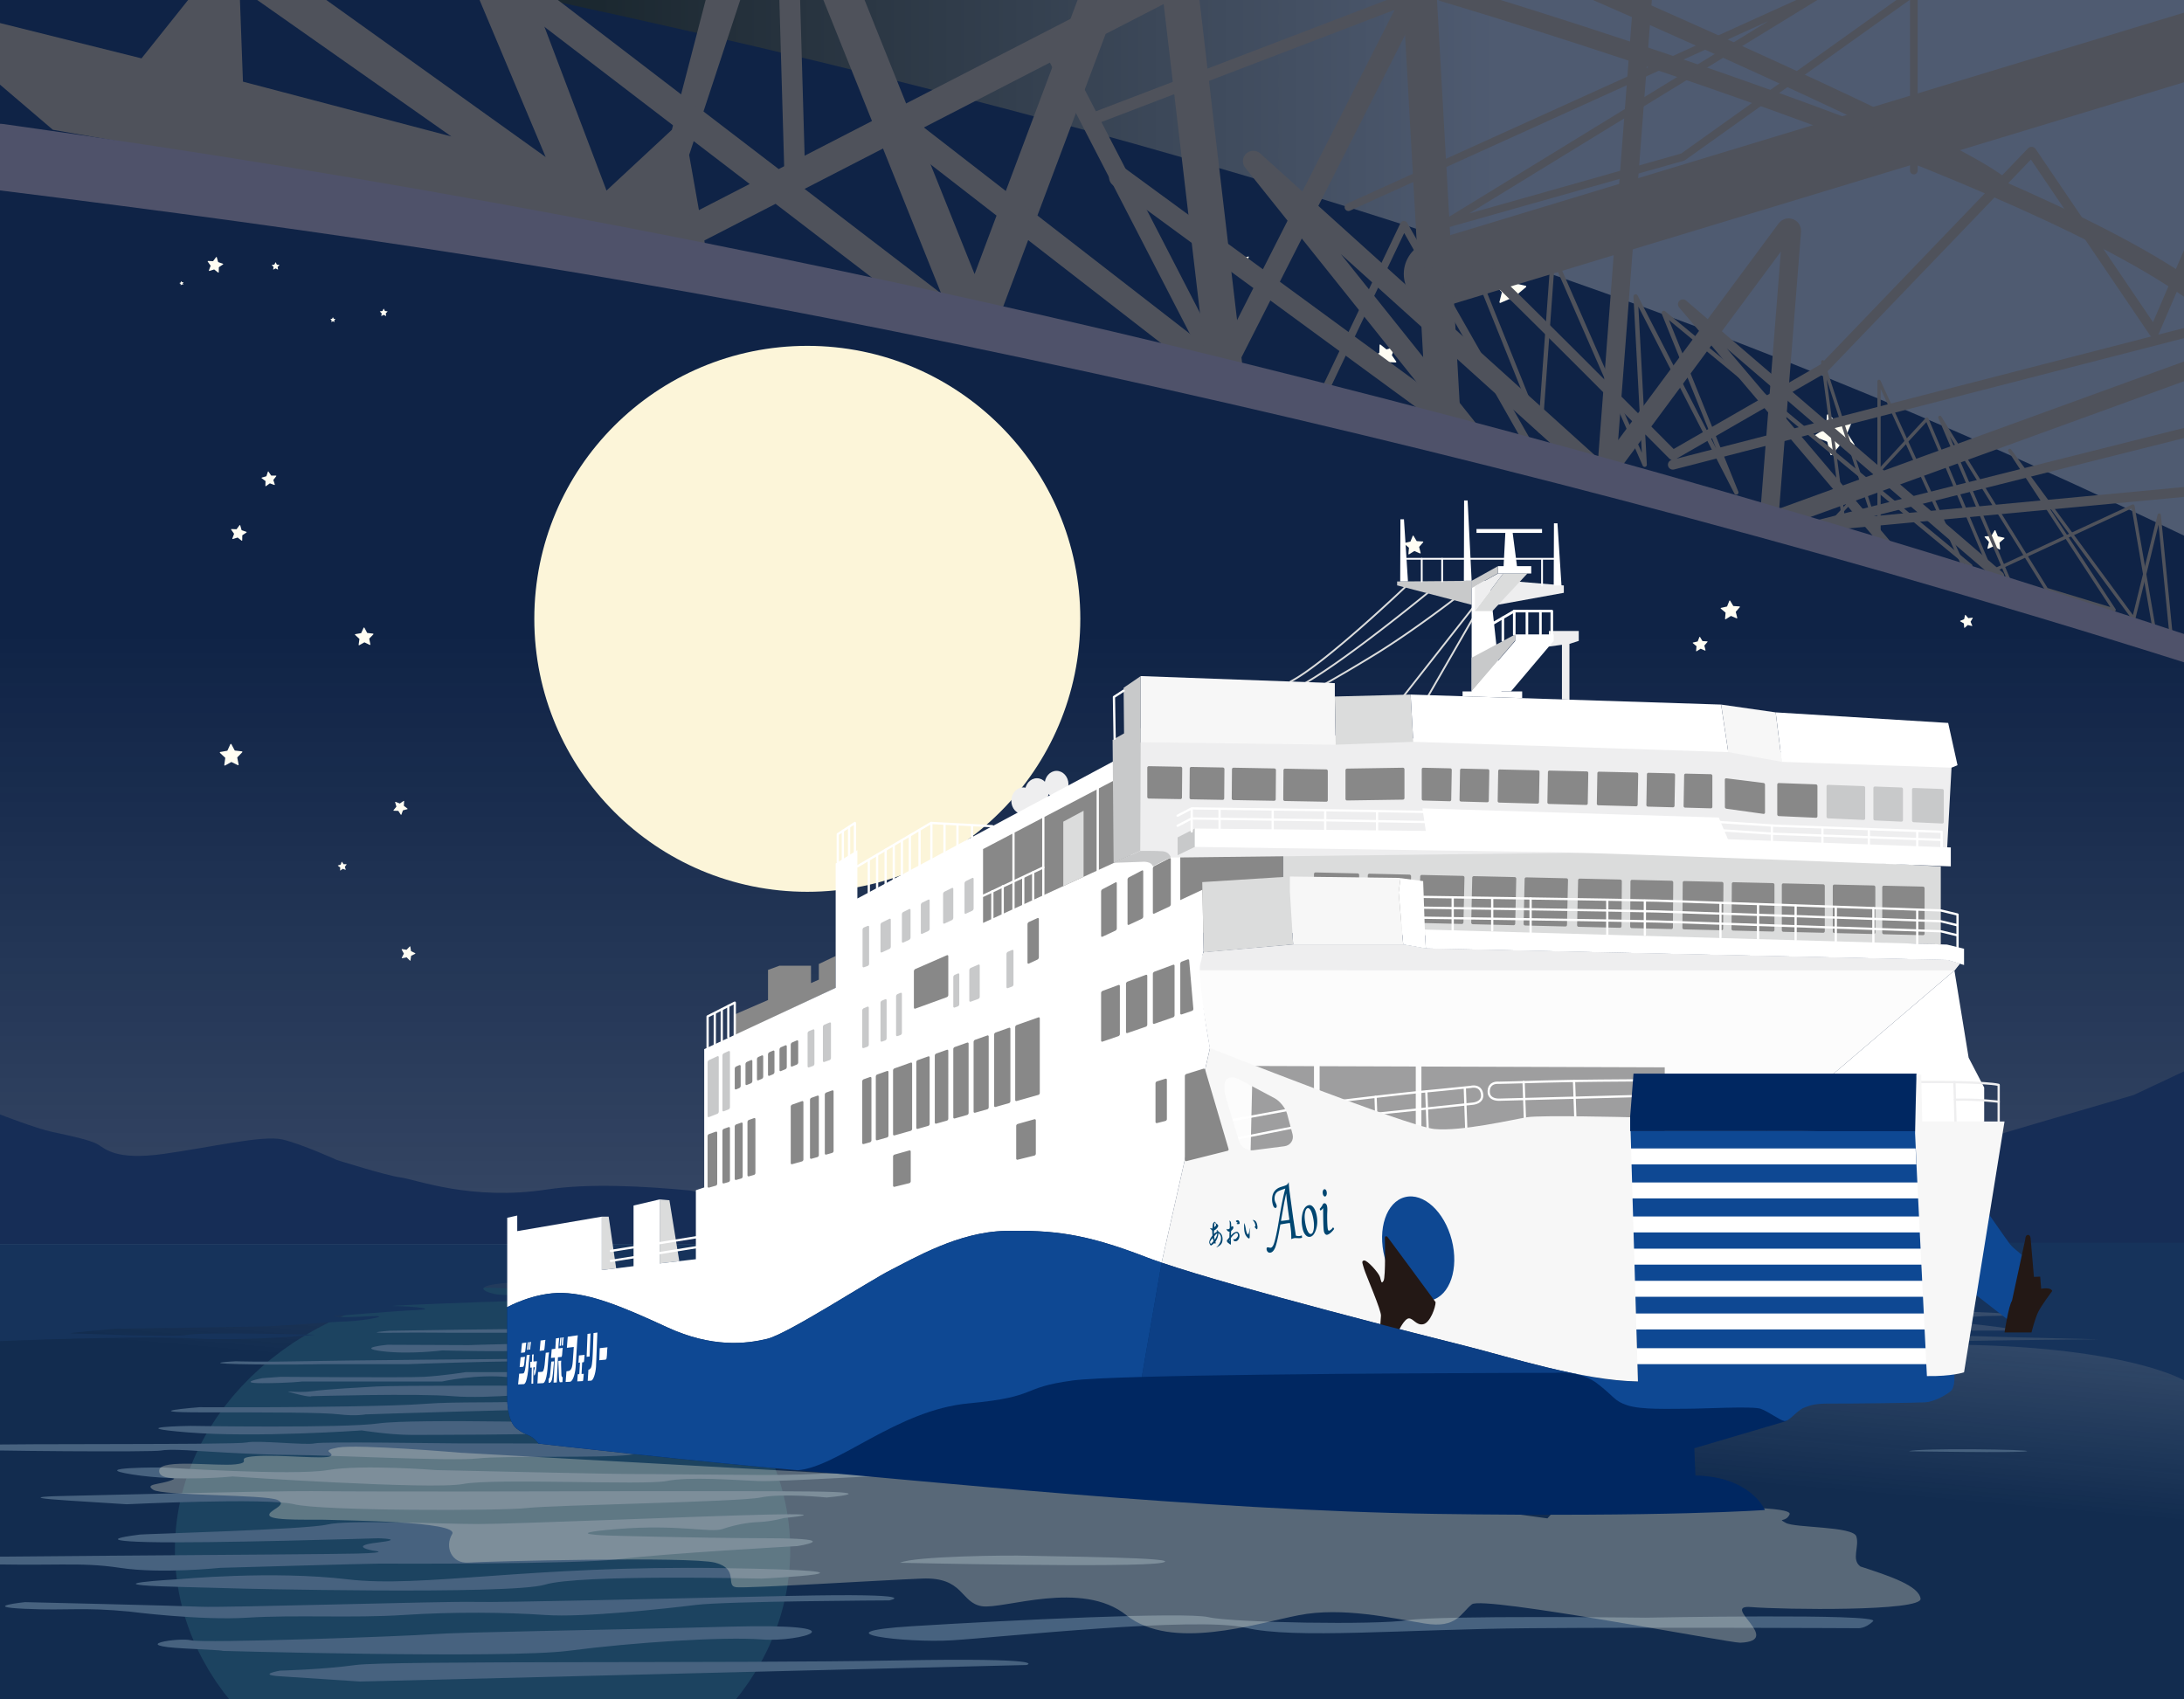 <svg xmlns="http://www.w3.org/2000/svg" width="2000" height="1556"><defs><linearGradient id="_名称未設定グラデーション_146" x1="992.16" x2="992.16" y1="-10.52" y2="1143.99" data-name="名称未設定グラデーション 146" gradientUnits="userSpaceOnUse"><stop offset=".51" stop-color="#0f2346"/><stop offset=".69" stop-color="#0f2346" stop-opacity=".94"/><stop offset=".82" stop-color="#102447" stop-opacity=".9"/><stop offset=".96" stop-color="#102447" stop-opacity=".85"/></linearGradient><linearGradient id="_新規グラデーションスウォッチ_1" x1="974.32" x2="1025.68" y1="1641.24" y2="1054.16" data-name="新規グラデーションスウォッチ 1" gradientUnits="userSpaceOnUse"><stop offset=".57" stop-color="#122c4f"/><stop offset=".96" stop-color="#132d52" stop-opacity=".8"/></linearGradient><linearGradient id="_名称未設定グラデーション_179" x1="502.45" x2="2000" y1="245.27" y2="245.27" data-name="名称未設定グラデーション 179" gradientUnits="userSpaceOnUse"><stop offset=".03" stop-color="#1b2830"/><stop offset=".12" stop-color="#24303b"/><stop offset=".58" stop-color="#4f5b71"/></linearGradient><filter id="outer-glow-1" filterUnits="userSpaceOnUse"><feOffset/><feGaussianBlur result="blur" stdDeviation="69"/><feFlood flood-color="#fcf5d9" flood-opacity=".75"/><feComposite in2="blur" operator="in"/><feComposite in="SourceGraphic"/></filter><style>.cls-1{fill:#fff}.cls-10,.cls-11,.cls-12,.cls-5,.cls-7,.cls-8,.cls-9{stroke:#4f525b;stroke-linecap:round;stroke-linejoin:round}.cls-11,.cls-12,.cls-19,.cls-5,.cls-8{fill:none}.cls-21{fill:#c8c9ca}.cls-5{stroke-width:3px}.cls-22{fill:#dbdcdc}.cls-10,.cls-7,.cls-9{fill:#333132}.cls-24{fill:#004671}.cls-25{fill:#0e4893}.cls-7{stroke-width:19px}.cls-8{stroke-width:9px}.cls-26{fill:#002761}.cls-9{stroke-width:35px}.cls-10{stroke-width:27px}.cls-27{fill:#162d56}.cls-28{fill:#eeeeef}.cls-29{fill:#47627f}.cls-11{stroke-width:7px}.cls-12{stroke-width:17px}.cls-32{fill:#9e9e9f}.cls-35{fill:#16335b}.cls-38{fill:#f7f7f7}.cls-40{fill:#231815}.cls-42{fill:#fffdf3}.cls-43{fill:#888}</style></defs><g id="_背景" data-name="背景"><path d="M-15.68-10.52H2000V1144H-15.68z" class="cls-1"/><path d="M-15.68-10.52H2000V1144H-15.68z" style="fill:url(#_名称未設定グラデーション_146)"/><path d="M1118.2 1158.52v-24.46s26.6 1.22 41.27-2.14c14.68-3.36 81.63-15.9 108.84-16.2 27.21-.31 40.36-3.67 40.36-3.67s53.81-7.03 64.51-8.87c10.7-1.83 34.85-11.62 55.34-15.29 20.48-3.67 39.75-4.28 55.64-6.42 15.9-2.14 96.61-23.24 96.61-23.24s26.29-11.01 62.98-3.67 103.03 10.39 132.08.92c29.04-9.48 177.94-52.59 177.94-52.59l46.24-21.71v177.32h-881.8Z" class="cls-27"/><path d="M0 1139.4h2000V1556H0z" class="cls-1"/><path d="M0 1139.4h2000V1556H0z" style="fill:url(#_新規グラデーションスウォッチ_1)"/><path d="M0 1020.63s32.85 12.84 47.98 16.05 34.85 7.34 41.73 11.46c6.88 4.13 16.51 14.68 59.62 8.71s91.26-17.43 109.15-13.3 49.99 18.8 49.99 18.8 44.94 14.22 58.7 16.05 64.66 21.55 133.45 11.01c37.61-5.77 88.08-3.26 131.77.92 46.17 11.62 66.25 8.91 94.32 4.13 61.91-10.55 134.37 4.23 134.37 4.23l84.84 16.87s56.41 6.88 85.76 5.5 27.97 18.34 27.97 18.34H0v-118.78Z" class="cls-27"/><path d="M1773.22 1218.78h-1.39zM1773.84 1218.78h-.62zM1770.7 1218.8c-.84 0-1.7 0-2.57.01.81 0 1.66 0 2.57-.01M1774.26 1218.78h-.41zM1771.19 1218.8h-.49zM1771.83 1218.79h-.64zM1780.41 1218.75h-.11zM1780.3 1218.75h-.62zM1768.14 1218.81c-1.72 0-3.24.02-4.57.02 1.46 0 3.01-.02 4.57-.02M1779.03 1218.75c-.55 0-1.24 0-2.04.01.66 0 1.34 0 2.04-.01M1776.27 1218.77c-.63 0-1.3 0-2.02.01.65 0 1.32 0 2.02-.01M1779.68 1218.75h-.66zM1776.99 1218.76h-.71zM1756.19 1218.88h-.27zM1756.55 1218.88h-.36zM1755.92 1218.88c-.5 0-.46 0 0 0M1763.57 1218.84h-1.68z" class="cls-35"/><path d="M1175.98 1138.2s-40.97 8.08 14.68 6.25c55.64-1.83 72.46 4.28 72.46 4.28s43.72 3.97 57.17 1.53c13.45-2.45-18.65-.31-31.49-3.97-12.84-3.67 44.33 2.14 65.73.61s4.59-4.59-34.24-5.81-23.85-2.75-23.85-2.75 59.31-.31 87.44 0 12.23 22.93 12.23 22.93-43.72-2.75-81.63 1.53-9.17 3.67-9.17 3.67 43.11 2.75 71.85 1.83 95.69 4.59 155.62 5.5c59.92.92 28.43 6.73 28.43 6.73s-79.18 3.06-95.69 7.34 90.19 5.81 90.19 5.81-31.18.61-43.41 3.06 54.42 1.83 77.35 3.97 103.03-1.83 103.03-1.83 28.13-.92 110.98 2.45c82.85 3.36 13.76 3.97 13.76 3.97s-91.72 4.89-64.64 3.67 101.93 9.78 101.93 9.78-18.34-.31-74.29 0l-16.2 2.14c-16.2 2.14 157.61 5.66 157.61 5.66s-275.16 2.29-123.36 5.04 201.55 32.56 201.55 32.56v-125.94H1176Zm402.65 45.58h64.82c-21.61 5.04-43.21 5.04-64.82 0M1757.07 1218.87h-.52zM1761.89 1218.85h-.47zM1761.43 1218.85h-1.47zM1757.67 1218.87h-.6zM1758.73 1218.86h-1.06zM1759.95 1218.86h-1.23z" class="cls-35"/><path d="m1649.18 1145.14 59.73-1.15s-9.97 2.98-18.11 2.98-24.99 1.83-28.66.57-12.96-2.41-12.96-2.41Z" style="fill:#174368"/><path d="M1592.39 1209.41c13.89 3.64 26.88 2.67 39.13-2.13" class="cls-35"/><ellipse cx="441.93" cy="1419.55" rx="211.25" ry="169.82" style="fill:none;stroke:#1c4360;stroke-width:141px"/><ellipse cx="441.93" cy="1419.55" rx="211.25" ry="169.82" style="fill:#1c4360"/><path d="m329.88 1539.99 610.17-15.13s26.29-6.88-120.99-4.13c-147.29 2.75-463.72 0-493.3 4.13s-69.48 5.18-69.48 5.18-21.32 3.76 0 5.14 73.61 4.82 73.61 4.82ZM197.8 1511.79s265.53 7.57 323.31 0 141.71-13.07 176.79-10.32 95.62-15.13-30.96-11.69c-126.57 3.44-243.52 4.82-271.03 6.88-27.52 2.06-209.81 8.43-220.82 5.59s-59.83 4.74-5.5 7.48 28.2 2.06 28.2 2.06ZM119.19 1476.02s64.16 8.25 107.5 5.5 96.99.56 143.08-2.47 93.55-2.47 129.32 0 110.06-5.78 138.27-9.22c28.2-3.44 176.79-4.13 176.79-4.13s36.46-6.88-90.8-4.13-262.09 6.19-288.92 5.5-228.38 5.42-250.39 4.43-161.12-4.2-161.12-4.2-41.27 4.28 0 6.11 51.58-1.73 96.27 2.6ZM211.56 1454.69s255.9 6.19 287.54-3.44 198.11-5.5 198.11-5.5 141.71-6.88-35.08-9.63-275.16 18.47-343.95 10.27-154.09-.12-154.09-.12-89.4 4.84 0 7.06 47.46 1.38 47.46 1.38ZM347.85 1431.99s180.23.92 219.67-4.13 162.8-11.92 162.8-11.92 44.48-6.96-25.22-7.15-147.21-2.48-147.21-2.48-48.61-1.38 7.34-5.96c55.95-4.59 85.3 3.67 96.31 0s21.95-5.96 33.45-6.42 22.96-3.67 22.96-3.67 48.61-4.59-13.3-3.21-232.7 8.71-266.54 8.71-119.6-4.13-138.4.46-168.76 8.71-171.52 9.17c-2.75.46-48.15 5.5 6.88 6.88s211.41-3.48 211.41-3.48 26.14.73-.92 3.94-4.13 7.34-4.13 7.34 18.8 1.83-14.68 2.75-409.99 2.75-419.62 4.13-12.84 2.42 64.66 5.11 99.97-1.94 138.04 3.81c38.06 5.75 91.72 0 91.72 0s137.12-3.91 146.29-3.88ZM115.94 1377.65s128.64-6.19 153.4 0 189.86 6.19 213.25 3.44 193.99-5.5 213.94-9.63 60.54 0 60.54 0 53.2-4.74-13.53-5.5-283.64 0-320.79 0-101.12.01-137.58-.34-227.69 4.47-227.69 4.47-48.84.72 4.82 4.14l53.66 3.42ZM212.93 1352.2s182.29 12.38 211.18 6.88 165.78 1.41 186.42-2.73 61.45-.9 83.01 0c21.55.9 114.19-5.52 111.44-4.14s49.53-8.71-7.8-5.04-80.25 3.67-100.43 3.67-97.68-.92-120.61-.92-176.56-3.56-176.56-3.56-67.87-5.39-99.52 0c-31.64 5.39-149.96-2.4-149.96-2.4s-72.46-.46-28.89 6.42 91.72 1.83 91.72 1.83ZM173.95 1328.35s61.45 4.13 94.01 4.13 145.86 5.96 169.69 3.21 115.1-.19 138.94-3.31c23.85-3.11 46.78.1 60.99-4.03 14.22-4.13 69.71-1.38-6.88-4.13s-191.51-2.29-208.57-2.29-126.21-1.89-134-.03c-7.8 1.86-52.28-3.05-62.37-.82s-218.75.85-239.39 2.23-94.93 1.53-44.79 3.67 198.73 2.95 205.76 1.48 26.6-.1 26.6-.1ZM377.57 1314.13s133.91 0 137.12-2.29 42.19 3.21 68.79 0 84.32-4.59 117.37-5.04c33.05-.46 75.24-3.21 23.88-3.21H551.84s-172.89-4.59-204.99 0-172.43 2.29-172.43 2.29-64.66.92-2.29 5.96 159.13-1.83 159.13-1.83 25.68 4.16 46.32 4.13ZM334.92 1295.33s165.1-5.5 198.57-4.59 96.31-.21 112.36-.1 37.61-2.65 0-4.48-111.44-5.5-148.59-3.21-79.34.46-108.23 2.75-114.19 2.94-137.58 3.07-68.79 0-68.79 0-60.54 4.72 2.75 4.72 109.61 0 125.2 1.83 24.31 0 24.31 0ZM285.24 1278.67s96.61-2.75 129.32 0 92.33-3.67 97.22-4.59 79.8-2.45 79.8-2.45 88.05-.61-4.89-1.83-227.77-.92-242.14 0-44.03 2.32-59.31 4.37-30.27-1.92-15.29 2.05 15.29 2.45 15.29 2.45M276.68 1265.22h128.1s31.69-7.03 60.94-3.97 55.55-3.06 55.55-3.06 22.32-1.53-19.87-1.53h-74.9s-21.1 3.36-38.22 4.28-131.16 0-131.16 0l-16.82 1.22s-24.46 4.59 0 4.59 36.38-1.53 36.38-1.53M295.94 1249.32h77.96s92.03-3.36 121.68-2.45c29.66.92 52.89 1.14 52.89 1.14s70.93-4.2-5.81-3.9c-76.74.31-236.33 1.82-268.43 2.59s-58.39 0-58.39 0-33.94 1.69 3.06 2.61c36.99.92 77.04 0 77.04 0ZM405.09 1236.78s56.87 1.53 75.52 0 67.87-1.22 67.87-1.22 42.19-3.67-3.97-4.89c-46.17-1.22-114.96 1.22-114.96 1.22l-74.6-.31s-29.94 2.73-5.2 5.88 55.34-.68 55.34-.68M409.98 1220.58h117.19s51.27-3.36 2.05-3.67-172.43 1.83-172.43 1.83-26.6 2.14 0 1.83 53.2 0 53.2 0ZM1700.85 1491.15s-182.29-.92-298.77 0-216.46 10.19-261.4-.41-225.63 8.83-268.74 11.5-125.66-7.39-36.69-12.91 249.94-13.32 271.49-8.27c21.55 5.04 153.63 7.34 182.52 2.75s217.83-2.29 217.83-2.29 215.54-4.13 208.2 3.21-14.45 6.42-14.45 6.42Z" class="cls-29"/><path d="M1271.84 1437.34s210.96 5.81 230.83 0-206.37-7.34-230.83 0" class="cls-19"/><path d="M824.17 1431.23s215.31 4.89 239.77 0-104.56-5.81-122.6-6.42-104.11.31-117.17 6.42" class="cls-29"/><path d="M973.75 1371.46s60.41 3.21 93.26 3.67 122.28.46 128.7-3.67-122.45-5.5-149.04-3.67c-26.6 1.83-55.95-4.59-72.92 3.67M1174.84 1356.1s117.4 5.5 134.83 2.75 81.86-.46 25.68-2.75-77.96-.46-90.11-1.83c-12.15-1.38-57.55-2.06-70.39 1.83Z" class="cls-19"/><path d="M1748.31 1329.11s100.13 1.68 107.69 0-100.97-3.13-107.69 0" class="cls-29"/><path d="M0 1228.22s125.48-5.2 176.54-2.45 112.2-3.36 112.2-3.36-102.23-2.75-116.18 0c-13.94 2.75-96.31-1.22-106.7-1.22s39.75-4.28 39.75-4.28 110.68-1.53 134.52-2.14c23.85-.61 63.9-4.28 77.66-4.59s46.47-6.11 18.65-4.59-30.88-.26-30.88-.26 55.64-4.64 75.82-5.55c20.18-.92-2.14-3.36-20.18-3.67s151.8-6.73 219.21-7.18c67.41-.46 126.11 2.75 98.14 0s63.75-.05 63.75-.05 7.34-5-26.14-5.92-244.43 5.96-262.32 2.29-24.76-12.38 63.29-11.46 228.99 5.5 186.8 3.06c-42.19-2.45-91.41-5.2-50.14-5.2s82.85-.61 47.08-3.06-80.71-4.59-48.61-6.11c32.1-1.53 120.76 6.11 71.24 0-49.53-6.11-81.63-8.25-32.41-8.56s165.1.61 142.78-4.59-41.27-9.94-41.27-9.94H0v88.82Z" class="cls-35"/><circle cx="739.29" cy="566.74" r="250" style="fill:#fcf5d9;filter:url(#outer-glow-1)"/><path d="m292.32 142.26 3.11 6.3c.09.18.26.3.45.33l6.95 1.01c.49.07.69.68.33 1.02l-5.03 4.9c-.14.14-.21.34-.17.53l1.19 6.92a.6.6 0 0 1-.87.63l-6.21-3.27a.61.61 0 0 0-.56 0l-6.21 3.27a.6.6 0 0 1-.87-.63l1.19-6.92a.62.62 0 0 0-.17-.53l-5.03-4.9a.596.596 0 0 1 .33-1.02l6.95-1.01c.2-.03.36-.15.45-.33l3.11-6.3a.6.6 0 0 1 1.08 0ZM246.57 133.94l3.47 4.3c.1.12.25.19.4.17l5.51-.42c.39-.03.65.4.43.73l-3.02 4.63c-.08.13-.1.29-.04.44l2.1 5.11c.15.36-.18.74-.56.64l-5.34-1.44a.48.48 0 0 0-.43.1l-4.21 3.58c-.3.25-.76.06-.78-.34l-.28-5.52c0-.16-.09-.3-.22-.38l-4.71-2.9a.47.47 0 0 1 .08-.84l5.16-1.97a.48.48 0 0 0 .29-.33l1.3-5.37c.09-.38.58-.49.83-.19ZM406.61 85.05l1.9 3.85c.05.11.16.18.28.2l4.25.62c.3.04.42.41.2.63l-3.08 3c-.09.08-.13.21-.11.33l.73 4.24c.05.3-.26.53-.53.39l-3.8-2a.34.34 0 0 0-.34 0l-3.8 2a.367.367 0 0 1-.53-.39l.73-4.24a.38.38 0 0 0-.11-.33l-3.08-3a.37.37 0 0 1 .2-.63l4.25-.62c.12-.02.22-.09.28-.2l1.9-3.85c.13-.27.52-.27.66 0M425.86 108.63l.59 3.12c.02.09.08.16.16.2l2.91 1.28c.21.09.22.38.02.49l-2.79 1.53c-.08.04-.13.12-.14.21l-.32 3.16c-.02.22-.29.32-.46.17l-2.31-2.18c-.07-.06-.16-.09-.24-.07l-3.11.67c-.22.05-.4-.18-.3-.38l1.36-2.87c.04-.08.03-.18-.01-.25l-1.6-2.75c-.11-.19.05-.43.27-.41l3.15.4c.09.01.18-.02.24-.09l2.12-2.37c.15-.17.43-.09.47.13ZM198.53 235.64l1.19 4.22c.03.12.12.21.24.25l4.15 1.41c.29.1.35.49.09.67l-3.64 2.43c-.1.07-.16.18-.17.31l-.06 4.38c0 .31-.36.48-.61.29l-3.44-2.71a.35.35 0 0 0-.34-.06l-4.18 1.3c-.3.09-.57-.2-.46-.49l1.52-4.11a.37.37 0 0 0-.05-.35l-2.53-3.58c-.18-.25.01-.6.32-.59l4.38.17c.12 0 .24-.05.31-.15l2.62-3.51c.19-.25.58-.18.66.12M252.54 240.34l.93 1.89c.03.05.08.09.14.1l2.09.3c.15.02.21.2.1.31l-1.51 1.47s-.06.1-.05.16l.36 2.08c.03.15-.13.26-.26.19l-1.87-.98a.17.17 0 0 0-.17 0l-1.87.98c-.13.07-.29-.04-.26-.19l.36-2.08c.01-.06 0-.12-.05-.16l-1.51-1.47c-.11-.1-.05-.29.1-.31l2.09-.3c.06 0 .11-.05.14-.1l.93-1.89c.07-.13.26-.13.32 0ZM165.96 257.53l.72.89s.05.04.08.04l1.14-.09c.08 0 .13.08.09.15l-.62.96s-.02.06 0 .09l.43 1.05c.03.07-.04.15-.12.13l-1.1-.3s-.06 0-.09.02l-.87.74c-.06.05-.16.01-.16-.07l-.06-1.14s-.02-.06-.05-.08l-.97-.6c-.07-.04-.06-.15.02-.17l1.07-.41s.05-.04.06-.07l.27-1.11c.02-.08.12-.1.17-.04ZM304.99 290.68l.6 1.22s.05.06.09.06l1.35.2c.1.01.13.13.06.2l-.98.95s-.04.07-.03.1l.23 1.34c.02.1-.08.17-.17.12l-1.21-.63s-.07-.02-.11 0l-1.21.63c-.09.04-.19-.03-.17-.12l.23-1.34s0-.08-.03-.1l-.98-.95a.118.118 0 0 1 .06-.2l1.35-.2s.07-.03.09-.06l.6-1.22c.04-.09.17-.09.21 0ZM351.54 282.85l.93 1.89c.03.05.08.09.14.1l2.09.3c.15.02.21.2.1.31l-1.51 1.47s-.06.1-.05.16l.36 2.08c.03.15-.13.26-.26.19l-1.87-.98a.17.17 0 0 0-.17 0l-1.87.98c-.13.07-.29-.04-.26-.19l.36-2.08c.01-.06 0-.12-.05-.16l-1.51-1.47c-.11-.1-.05-.29.1-.31l2.09-.3c.06 0 .11-.05.14-.1l.93-1.89c.07-.13.26-.13.32 0ZM245.9 431.98l2.34 3.42c.07.1.17.15.29.15l4.15.02c.29 0 .46.34.28.57l-2.53 3.28c-.07.09-.09.21-.06.32l1.27 3.95c.09.28-.18.54-.46.44l-3.9-1.4a.36.36 0 0 0-.33.05l-3.36 2.42c-.24.17-.57 0-.56-.3l.12-4.14c0-.12-.05-.23-.14-.3l-3.34-2.45c-.24-.17-.17-.54.11-.63l3.98-1.16c.11-.03.2-.12.24-.23l1.3-3.94c.09-.28.46-.33.63-.09ZM220.01 481.16l1.19 4.22c.03.12.12.21.24.25l4.15 1.41c.29.1.35.49.09.67l-3.64 2.43c-.1.07-.16.18-.17.31l-.06 4.38c0 .31-.36.48-.61.29l-3.44-2.71a.35.35 0 0 0-.34-.06l-4.18 1.3c-.3.09-.57-.2-.46-.49l1.52-4.11a.37.37 0 0 0-.05-.35l-2.53-3.58c-.18-.25.01-.6.32-.59l4.38.17c.12 0 .24-.05.31-.15l2.62-3.51c.19-.25.58-.18.66.12M211.91 681.58l2.93 5.53c.08.16.24.26.41.28l6.22.72c.44.05.63.59.32.9l-4.36 4.5c-.12.13-.17.31-.14.48l1.24 6.14c.09.43-.36.78-.76.59l-5.63-2.75a.55.55 0 0 0-.5.01l-5.46 3.07a.53.53 0 0 1-.79-.54l.88-6.2a.56.56 0 0 0-.17-.47l-4.61-4.24c-.33-.3-.17-.84.27-.92l6.17-1.08c.17-.03.32-.14.39-.3l2.61-5.69c.18-.4.75-.42.96-.03ZM333.75 574.93l2.4 4.53c.07.13.19.21.34.23l5.09.59c.36.04.52.48.26.74l-3.57 3.68c-.1.1-.14.25-.11.39l1.01 5.03c.07.36-.3.64-.62.48l-4.6-2.25a.46.46 0 0 0-.41.01l-4.47 2.52c-.32.18-.7-.08-.65-.44l.72-5.08a.42.42 0 0 0-.14-.38l-3.77-3.47a.433.433 0 0 1 .22-.75l5.05-.88a.43.43 0 0 0 .32-.25l2.13-4.66c.15-.33.62-.34.79-.02ZM370.07 733.85l-.23 3.94c0 .11.04.22.13.29l3.12 2.42c.22.17.15.52-.12.59l-3.81 1c-.11.03-.19.11-.23.21l-1.34 3.71c-.09.26-.45.3-.6.07l-2.13-3.32a.33.33 0 0 0-.27-.15l-3.94-.12c-.28 0-.43-.33-.25-.55l2.5-3.05c.07-.09.09-.2.06-.31l-1.1-3.79c-.08-.27.19-.51.45-.41l3.68 1.43c.1.04.22.03.31-.04l3.26-2.22c.23-.16.54.02.53.3ZM313.19 789.36l1.38 2.03c.04.06.1.09.17.09h2.45c.17.02.27.22.16.35l-1.5 1.94c-.04.05-.06.13-.03.19l.74 2.34c.05.17-.11.32-.27.26l-2.31-.83a.21.21 0 0 0-.19.03l-1.99 1.43c-.14.1-.34 0-.33-.18l.08-2.45q0-.105-.09-.18l-1.98-1.45c-.14-.1-.1-.32.07-.37l2.36-.68c.07-.02.12-.07.14-.14l.77-2.33c.05-.16.27-.2.37-.05M375.75 867.02l.63 3.92c.02.11.09.21.19.25l3.59 1.71c.25.12.26.48 0 .61l-3.54 1.81c-.1.05-.17.15-.18.26l-.52 3.94c-.04.28-.38.4-.58.2l-2.81-2.81a.33.33 0 0 0-.3-.09l-3.91.73a.338.338 0 0 1-.36-.49l1.8-3.54a.36.36 0 0 0 0-.32l-1.9-3.49c-.13-.25.07-.54.35-.5l3.93.62c.11.02.22-.02.3-.1l2.73-2.88c.19-.2.54-.1.58.18ZM1674.5 379.72l8.63 7.42c.24.21.57.28.88.2l11.01-2.91c.78-.21 1.46.57 1.15 1.32l-4.39 10.5c-.12.3-.09.63.08.9l6.17 9.57c.44.68-.09 1.56-.9 1.5l-11.35-.93a.97.97 0 0 0-.83.35l-7.19 8.82a.975.975 0 0 1-1.7-.39l-2.63-11.08a.97.97 0 0 0-.59-.68l-10.61-4.12c-.75-.29-.84-1.32-.15-1.74l9.72-5.92c.27-.17.45-.46.47-.78l.64-11.37a.972.972 0 0 1 1.61-.68ZM1384.83 251.33l3.24 8.04c.09.23.29.39.53.45l8.46 1.89c.6.13.79.9.31 1.29l-6.65 5.57a.75.75 0 0 0-.26.64l.82 8.63c.06.61-.61 1.02-1.13.7l-7.35-4.6a.73.73 0 0 0-.69-.05l-7.96 3.45a.74.74 0 0 1-1.01-.86l2.1-8.41c.06-.24 0-.49-.16-.67l-5.74-6.5a.74.74 0 0 1 .5-1.23l8.65-.6c.24-.02.46-.15.59-.36l4.41-7.46a.744.744 0 0 1 1.33.1ZM1264.24 315.65l5.21 4.19c.15.12.34.16.52.1l6.41-1.91c.45-.14.87.31.7.75l-2.38 6.25c-.07.18-.04.37.06.53l3.8 5.5c.27.39-.03.92-.5.9l-6.68-.33a.58.58 0 0 0-.48.22l-4.06 5.31c-.29.38-.88.26-1.01-.2l-1.75-6.45a.56.56 0 0 0-.36-.39l-6.31-2.22a.571.571 0 0 1-.12-1.02l5.6-3.66c.16-.1.25-.28.26-.46l.16-6.68c.01-.47.56-.73.93-.43M1186.46 179.38l1.93 4.79c.05.13.17.23.31.27l5.04 1.12c.36.08.47.53.19.77l-3.96 3.31a.46.46 0 0 0-.16.38l.49 5.14c.03.36-.36.61-.67.42l-4.37-2.74a.43.43 0 0 0-.41-.03l-4.73 2.05a.437.437 0 0 1-.6-.51l1.25-5.01c.04-.14 0-.29-.1-.4l-3.41-3.87c-.24-.27-.06-.71.3-.73l5.15-.36c.14-.01.28-.09.35-.22l2.62-4.44c.19-.31.65-.28.79.06ZM1137.22 233.39l2.5 2.26c.07.06.17.09.26.07l3.28-.78c.23-.06.43.18.33.4l-1.38 3.08c-.04.09-.03.19.02.27l1.76 2.88c.12.2-.04.46-.28.44l-3.36-.36a.3.3 0 0 0-.25.1l-2.2 2.56c-.16.18-.45.11-.5-.13l-.7-3.3a.3.3 0 0 0-.17-.21l-3.12-1.3a.29.29 0 0 1-.03-.52l2.93-1.68c.08-.05.14-.13.14-.23l.27-3.36c.02-.24.3-.35.48-.19ZM1545.29 248.5l2.69 4.35c.08.12.21.2.35.21l5.11.25c.36.02.55.44.31.72l-3.31 3.91c-.09.11-.13.26-.09.4l1.34 4.94c.1.35-.25.66-.59.52l-4.74-1.94a.46.46 0 0 0-.41.04l-4.28 2.8c-.3.2-.7-.04-.68-.4l.38-5.1a.44.44 0 0 0-.16-.37l-3.99-3.2a.442.442 0 0 1 .17-.77l4.97-1.22c.14-.03.25-.14.3-.27l1.82-4.78a.44.44 0 0 1 .78-.08ZM1386.52 87.66l.88 2.93c.02.08.09.15.17.17l2.91.94c.21.07.25.34.07.46l-2.51 1.74c-.07.05-.11.13-.11.22v3.06c.01.22-.24.34-.41.21l-2.44-1.85a.26.26 0 0 0-.24-.04l-2.91.96a.26.26 0 0 1-.33-.33l1.01-2.89a.26.26 0 0 0-.04-.24l-1.81-2.47c-.13-.17 0-.42.22-.42l3.06.07c.09 0 .17-.04.22-.11l1.79-2.48c.13-.18.4-.13.46.08ZM1475.92 182.57l1.66 2.57c.05.07.13.12.21.12l3.06.09c.22 0 .33.26.2.43l-1.93 2.38c-.05.07-.07.16-.05.24l.86 2.94c.06.21-.14.4-.35.32l-2.86-1.1a.26.26 0 0 0-.24.03l-2.53 1.73a.262.262 0 0 1-.41-.23l.16-3.06c0-.09-.03-.17-.1-.22l-2.43-1.87c-.17-.13-.12-.4.09-.46l2.96-.79c.08-.02.15-.08.18-.17l1.03-2.88c.07-.2.35-.24.47-.05ZM1523.27 115.83l2.77 4.27c.08.12.21.19.35.2l5.09.14c.36.01.55.43.33.71l-3.21 3.95a.44.44 0 0 0-.08.4l1.44 4.88c.1.35-.24.66-.57.53l-4.75-1.83a.44.44 0 0 0-.4.05l-4.2 2.88c-.3.2-.7-.02-.68-.38l.27-5.08a.48.48 0 0 0-.17-.37l-4.03-3.11c-.29-.22-.2-.67.15-.77l4.92-1.31c.14-.04.25-.14.3-.27l1.71-4.8c.12-.34.58-.39.78-.09ZM1551.45 92.84l.67 5.05c.02.14.11.27.23.33l4.54 2.31c.32.16.32.62 0 .78l-4.59 2.2c-.13.06-.22.18-.24.32l-.79 5.03c-.06.36-.5.49-.75.23l-3.51-3.69c-.1-.1-.24-.15-.38-.13l-5.03.8c-.36.06-.62-.32-.45-.64l2.42-4.48c.07-.13.07-.28 0-.4l-2.32-4.53a.44.44 0 0 1 .47-.63l5.01.92c.14.03.29-.02.39-.12l3.6-3.6c.25-.26.69-.11.74.25ZM1799.28 311.98l1.11 3.57c.03.1.11.18.21.21l3.57 1.11c.25.08.31.41.09.57l-3.05 2.16c-.09.06-.14.16-.14.26l.05 3.73c0 .26-.3.42-.51.26l-2.99-2.24a.33.33 0 0 0-.29-.05l-3.54 1.2a.318.318 0 0 1-.4-.41l1.2-3.54c.03-.1.02-.21-.05-.29l-2.23-2.99c-.16-.21 0-.51.26-.51l3.73.05c.11 0 .2-.05.26-.13l2.16-3.05c.15-.22.49-.16.57.09ZM1859.36 213.62l3.11 3.2c.09.09.22.13.35.11l4.74-.69c.34-.05.57.28.39.55l-2.48 3.88a.34.34 0 0 0-.02.35l1.95 3.93c.14.28-.14.6-.47.54l-4.64-.81a.5.5 0 0 0-.37.1l-3.53 3.12c-.25.22-.65.09-.68-.22l-.39-4.38a.38.38 0 0 0-.2-.29l-4.14-2.01c-.29-.14-.27-.54.05-.68l4.4-1.9a.42.42 0 0 0 .24-.28l.98-4.36c.07-.31.49-.43.71-.2ZM1789.67 139.25l2.38 4.93c.07.14.2.24.35.26l5.41.84c.38.06.53.53.25.8l-3.96 3.78c-.11.11-.16.26-.14.41l.87 5.4a.47.47 0 0 1-.68.49l-4.82-2.59a.49.49 0 0 0-.44 0l-4.87 2.5c-.34.18-.74-.12-.67-.5l.98-5.39a.47.47 0 0 0-.13-.42l-3.88-3.86c-.28-.27-.12-.74.27-.8l5.42-.74c.15-.02.29-.12.35-.25l2.47-4.89c.17-.35.67-.34.84 0ZM1294.47 490.77l2.75 4.59c.08.13.21.21.36.22l5.34.34c.38.02.56.47.32.76l-3.52 4.03c-.1.11-.14.27-.1.41l1.32 5.18c.09.37-.27.68-.62.53l-4.92-2.1a.45.45 0 0 0-.42.03l-4.52 2.86a.46.46 0 0 1-.7-.43l.48-5.33c.01-.15-.05-.3-.16-.39l-4.12-3.42a.46.46 0 0 1 .19-.8l5.22-1.19c.15-.03.27-.14.32-.28l1.98-4.97c.14-.35.62-.39.82-.07ZM1584.42 550.22l2.75 4.59c.08.13.21.21.36.22l5.34.34c.38.02.56.47.32.76l-3.52 4.03c-.1.11-.14.27-.1.41l1.32 5.18c.09.37-.27.68-.62.53l-4.92-2.1a.45.45 0 0 0-.42.03l-4.52 2.86a.46.46 0 0 1-.7-.43l.48-5.33c.01-.15-.05-.3-.16-.39l-4.12-3.42a.46.46 0 0 1 .19-.8l5.22-1.19c.15-.03.27-.14.32-.28l1.98-4.97c.14-.35.62-.39.82-.07ZM1556.85 583.43l2.11 3.54c.06.1.16.16.28.17l4.11.26c.29.02.43.36.24.58l-2.71 3.1c-.08.09-.1.21-.08.32l1.02 3.99c.07.28-.21.53-.48.41l-3.79-1.62a.33.33 0 0 0-.33.03l-3.48 2.2a.351.351 0 0 1-.54-.33l.37-4.1a.34.34 0 0 0-.13-.3l-3.17-2.63c-.22-.19-.14-.55.15-.61l4.02-.92c.11-.03.21-.11.25-.21l1.52-3.83c.11-.27.48-.3.63-.05ZM1421.64 718.16l2.11 3.54c.06.1.16.16.28.17l4.11.26c.29.02.43.36.24.58l-2.71 3.1c-.08.09-.1.21-.08.32l1.02 3.99c.07.28-.21.53-.48.41l-3.79-1.62a.33.33 0 0 0-.33.03l-3.48 2.2a.351.351 0 0 1-.54-.33l.37-4.1a.34.34 0 0 0-.13-.3l-3.17-2.63c-.22-.19-.14-.55.15-.61l4.02-.92c.11-.03.21-.11.25-.21l1.52-3.83c.11-.27.48-.3.63-.05ZM1394.42 746l1.38 2.31c.04.07.11.11.18.11l2.69.17c.19.01.28.24.16.38l-1.77 2.03c-.05.06-.07.14-.05.21l.67 2.61c.05.18-.14.34-.31.27l-2.48-1.06a.22.22 0 0 0-.21.02l-2.28 1.44a.23.23 0 0 1-.35-.22l.24-2.68c0-.08-.02-.15-.08-.2l-2.07-1.72c-.15-.12-.09-.36.1-.4l2.63-.6c.07-.02.13-.07.16-.14l1-2.5c.07-.18.31-.2.41-.03ZM1827.35 485.88l2.11 5.11c.06.14.19.25.34.28l5.41 1.16c.38.08.51.57.21.82l-4.21 3.59c-.12.1-.18.25-.16.41l.57 5.5c.04.39-.38.66-.72.45l-4.71-2.9a.49.49 0 0 0-.44-.03l-5.06 2.24a.47.47 0 0 1-.65-.54l1.3-5.38c.04-.15 0-.31-.11-.43l-3.7-4.12a.474.474 0 0 1 .32-.79l5.52-.43c.16-.01.29-.1.37-.23l2.77-4.79c.2-.34.7-.31.85.06ZM1799.99 563.23l2.35 2.75c.07.08.17.12.27.11l3.6-.37c.26-.03.43.25.3.47l-1.89 3.08c-.05.09-.06.19-.02.29l1.47 3.31c.1.23-.11.49-.36.43l-3.52-.85c-.1-.02-.2 0-.28.07l-2.69 2.42c-.19.17-.5.05-.52-.21l-.28-3.61c0-.1-.07-.19-.15-.24l-3.13-1.81c-.22-.13-.2-.46.04-.55l3.35-1.38a.31.31 0 0 0 .18-.22l.76-3.54c.05-.25.37-.33.54-.14ZM1779.8 675.8l1.5 3.3c.04.09.13.16.23.18l3.56.64c.25.05.34.36.15.53l-2.67 2.44a.31.31 0 0 0-.1.27l.5 3.59c.04.25-.24.44-.46.31l-3.15-1.79a.3.3 0 0 0-.29 0l-3.26 1.58a.312.312 0 0 1-.44-.34l.73-3.55c.02-.1 0-.2-.08-.28l-2.51-2.61c-.18-.18-.07-.49.19-.52l3.6-.4c.1-.01.19-.07.24-.16l1.71-3.19c.12-.23.45-.22.55.02Z" class="cls-42"/><path d="M1703.68 1434.63c-8.62-6.33-.78-18-3.72-27.49s-56.45-7.71-64.68-12.46 0 0 3.53-7.71-70.56-6.53-82.32-6.53-8.23-4.15-4.12-11.27c4.12-7.12-115.84 0-115.84 0l-19.5 21.42c-35.21-4.91-59.1-8.16-59.1-8.16l-936.78-52.02s-93.4-7.91-111.44-4.75c-18.03 3.16-2.35 4.75-7.06 7.91-4.7 3.17-46.26-1.58-68.21 0s-1.57 5.54-18.82 7.52-68.21-5.14-69.78 5.14c-1.57 10.29 21.17 5.54 10.98 9.49-10.19 3.96-25.09 3.16-16.46 8.7 8.62 5.54 102.7 4.28 113.68 9.26s-10.58 9.93-7.06 14.67c3.53 4.75 41.75 2.97 53.51 3.56s120.69 1.19 113.56 13.05c-7.13 11.87-.39 27.3 15.05 26.11 15.45-1.19 203.22-5.8 225.76.06 22.54 5.87 8.97 21.3 19.28 22.48 10.31 1.19 131.73-6.33 170.2-7.91s35 22.15 54.77 25.32 91.42-24.6 132.43 8.27 117.43 7.91 157.62 0 86.07 2.83 115.6 7.58 32.99-9.71 43.18-17.63c10.19-7.91 236.72 35.55 245.58 35.21 40.77-1.58-19.01-35.01 10-32.64s156.8 4.15 155.23-7.71c-1.57-11.87-28.42-20.77-55.08-29.47Z" style="opacity:.3;fill:#fcf5d9"/><path d="M1181.82 625.02c-.3 0-.59-.16-.74-.45a.82.82 0 0 1 .36-1.12c31.59-16.41 105.57-87.13 106.31-87.84a.836.836 0 0 1 1.16 1.2c-.75.72-74.9 71.6-106.7 88.12-.13.06-.25.09-.38.09ZM1188.33 630.1c-.31 0-.61-.17-.75-.47a.84.84 0 0 1 .38-1.12c35.4-17.26 121.79-88.48 122.66-89.2.35-.29.87-.24 1.17.11.29.36.24.88-.11 1.17-.87.72-87.42 72.06-123 89.41-.12.06-.24.08-.36.08ZM1198.11 635.73c-.3 0-.59-.16-.73-.44a.837.837 0 0 1 .34-1.13c.23-.12 23.26-12.42 60.14-34.99 36.85-22.56 77.75-54.51 78.15-54.83.35-.29.88-.23 1.17.14.29.36.22.89-.14 1.17-.41.32-41.38 32.33-78.32 54.94-36.93 22.6-59.99 34.91-60.22 35.03-.13.07-.26.1-.39.1ZM1283.86 640.24c-.18 0-.36-.06-.52-.18a.83.83 0 0 1-.14-1.17l64.98-82.83a.84.84 0 0 1 1.17-.14c.36.29.43.81.14 1.17l-64.98 82.83c-.17.21-.41.32-.66.32ZM1306.7 640.24a.8.8 0 0 1-.42-.11.83.83 0 0 1-.3-1.14l43.91-76.31c.22-.41.73-.55 1.14-.31.4.23.53.74.3 1.14l-43.91 76.31a.82.82 0 0 1-.72.42M551.12 1114.24h6.28l6.85 47.3-13.13 1.62zM604.11 1098.44l8.92.79 9.03 55.74-17.95 2.07z" class="cls-22"/><path d="M559.44 1146.67c-.5 0-.94-.36-1.02-.87-.09-.57.29-1.09.86-1.18l81.49-13.05c.55-.1 1.09.29 1.18.86s-.29 1.09-.86 1.18l-81.49 13.05c-.06.01-.1.01-.16.01M559.44 1155.79c-.5 0-.94-.36-1.02-.87-.09-.57.29-1.09.86-1.18l81.49-13.05c.55-.11 1.09.29 1.18.86s-.29 1.09-.86 1.18l-81.49 13.05c-.06.01-.1.01-.16.01" class="cls-1"/><path d="m1794.69 882.62-11.4-3.42-477.57-10.57-20.73-3.57h-100.77l-81.99 7.13-6.47 16.38 12.27 72.42 19.09 102.74 488.16-25.91 174.48-149.05z" style="fill:#fcfcfc"/><path d="m1817.02 995.98-14.24-27.3-13.02-79.91-174.48 149.05 201.74-10.7z" class="cls-1"/><path d="m1147.08 976.24-2.07 87.49h58.26v-87.3zM1524.48 977.5l-222.82-.74v86.97h222.82zM1208.45 976.45v87.28h88.04v-86.99z" class="cls-32"/><path d="M1499.96 1265.26c-50.96-.73-118.73-22.71-157.46-32.39s-236.45-59.62-293.01-81.53-85.61-24.71-128.67-23.95-84.59 25.48-104.46 35.42-94.78 58.86-113.89 63.44c-19.11 4.59-50.45 8.41-91.73-10.7s-69.56-30.58-95.55-31.34-50.7 12.99-50.7 12.99v84.3s-.19 19.62 8.41 26.69 13.57 4.78 20.26 13.95c0 0 147.51 16.72 237.42 24.39 3.95.34 7.8.66 11.51.96 88.16 7.13 360.53 35.93 573.03 38.98 212.5 3.06 301.09-3.57 301.09-3.57s-12.66-30.58-63.62-31.59l-1.02-24.97 84.34-24.9-7.04-20.68-128.89-15.51Z" class="cls-26"/><path d="M1372.43 1008.17c-1.46 0-5.4-.25-7.95-2.74-1.6-1.56-2.35-3.7-2.23-6.33.13-2.82 1.09-5 2.86-6.49 3.04-2.55 7.32-2.02 7.51-2 .01-.01 16.55-.31 41.36-1.11 24.85-.79 82.32-1.1 82.9-1.1.57 0 1.03.46 1.03 1.03s-.46 1.04-1.03 1.04c-.58 0-58.02.31-82.84 1.1-24.84.79-41.39 1.1-41.55 1.1-.18 0-3.74-.42-6.08 1.54-1.31 1.1-2.02 2.78-2.12 4.99-.1 2.02.45 3.62 1.6 4.76 2.45 2.4 6.93 2.14 6.98 2.14l122.26-3.23h.03c.56 0 1.02.45 1.03 1.01.01.57-.43 1.04-1.01 1.06l-122.21 3.23s-.24.01-.57.01Z" class="cls-1"/><path d="M1442.6 1024.52c-.55 0-1.01-.44-1.03-1l-1.19-33.52c-.02-.57.43-1.05 1-1.07.6.02 1.04.43 1.07 1l1.19 33.52c.02.57-.43 1.05-1 1.07h-.03ZM1396.43 1025.47c-.55 0-1.01-.44-1.03-1l-1.19-33.52c-.02-.57.43-1.05 1-1.07.66-.09 1.05.42 1.07 1l1.19 33.52c.02.57-.43 1.05-1 1.07h-.03Z" class="cls-1"/><path d="m1789.57 1257.71-27.93-221.75h-268.82v6.16c0 11.21 7.13 222.18 7.13 222.18v.93c-17.46-.25-36.89-3.02-56.45-6.91l.08.26c6.11 1.32 12.77 3.73 18.57 8.09 16.31 12.27 15.64 16.36 28.38 20.44s37.45 3.06 54.02 3.06 60.89-2.58 68.03.11 17.07 10.33 21.41 11.1c4.33.76 11.46-9.59 17.96-12.13 6.5-2.55 10.45-3.95 25.48-3.82s77.84-.64 85.74-1.15 18.6-6.37 23.19-10.19 3.22-16.36 3.22-16.36Z" class="cls-25"/><path d="M1754.91 1066.41h-263.92l-.18-14.61h263.41zM1758.11 1097.55h-266.19l-.18-14.61h265.67zM1759.66 1128.69h-266.73l-.18-14.61h266.21zM1761.13 1158.17h-267.22l-.18-14.61h266.7zM1762.61 1187.6H1494.9l-.18-14.61h267.19zM1764.11 1217.54h-267.9l-.48-14.61h267.68zM1765.75 1249.31h-268.46l-.48-14.61h268.23z" class="cls-1"/><path d="m1175.12 776.8-80.92-1.18-15.8 7.63v70.91l96.72.14z" class="cls-43"/><path d="m1789.76 888.77 4.93-6.15-11.4-3.42-477.57-10.57-20.73-3.57h-100.77l-81.99 7.13-6.47 16.38M1388.21 532.51l43.87 3.69v6.72l-60.64 10.98zM1430.35 640.58v-50.09l-11.95 1.66v-14.28h27.36v9.06l-8.54 2.77v51.1z" class="cls-28"/><ellipse cx="949.54" cy="725.01" class="cls-28" rx="10.9" ry="12.27"/><ellipse cx="967.54" cy="718.26" class="cls-28" rx="10.9" ry="12.27"/><ellipse cx="937.02" cy="733.43" class="cls-28" rx="10.9" ry="12.27"/><path d="m672.84 929.06 30.47-13.19v-27.59l10.51-3.86h28.86v15.93l7.17-3.17v-14.32l15.42-7.34v29.15l-92.43 43.71" class="cls-43"/><path d="m1099.22 882.65 3.01-11.59-1.11-56.2-20.29 9.48V666.89l-36.18 12.87-25.61 17.77-233.9 125.36v-44.33l-19.87 12.23v113.89l-120.39 56.18v126.63l-7.64 2.55v63.19l-33.12 3.82v-58.6l-23.95 5.61v55.54l-29.05 3.57v-48.92l-77.46 13.25v-14.27l-9.17 2.04v81.83s24.71-13.76 50.7-12.99c25.99.76 54.27 12.23 95.55 31.34s72.62 15.29 91.72 10.7c19.11-4.59 94.02-53.51 113.89-63.44 19.87-9.94 61.4-34.65 104.46-35.42 43.06-.76 72.11 2.04 128.67 23.95 4.05 1.57 8.9 3.3 14.29 5.13l44.26-196.5s-11.83-65.61-8.82-77.2Z" class="cls-1"/><path d="M1499.96 1265.14v.12z" style="fill:#fff;opacity:.5"/><path d="M900.23 777.61v67.64l135.1-62 .2-76.55z" class="cls-43"/><path d="M973.7 752.51v59.03l18.59-8.53v-60.49zM1777.27 793.46v71.43l-602.15-10.59v-77.5l298.33.21z" class="cls-22"/><path d="M1446.61 804.65c-.78-.02-1.43.61-1.45 1.39l-.93 41.31c-.02.78.61 1.43 1.39 1.45l37.86.92c.78.02 1.42-.6 1.43-1.38l.28-41.36c0-.78-.63-1.43-1.41-1.45l-37.17-.87ZM1302 801.28c-.78-.02-1.43.61-1.45 1.39l-.93 41.15c-.02.78.61 1.43 1.39 1.45l37.7.92c.78.02 1.43-.6 1.45-1.38l.93-41.19c.02-.78-.61-1.43-1.39-1.45l-37.7-.88ZM1349.65 802.39c-.78-.02-1.43.61-1.45 1.39l-.93 41.2c-.02.78.61 1.43 1.39 1.45l37.46.91c.78.02 1.43-.6 1.45-1.38l.93-41.25c.02-.78-.61-1.43-1.39-1.45zM1397.64 803.51c-.78-.02-1.43.61-1.45 1.39l-.93 41.25c-.02.78.61 1.43 1.39 1.45l36.88.9c.78.02 1.43-.6 1.45-1.38l.93-41.3c.02-.78-.61-1.43-1.39-1.45zM1221.6 799.4l-2.84-.07-14.07-.33c-.78-.02-1.42.61-1.42 1.39v41.07c0 .78.64 1.44 1.42 1.45l13.08.32 2.84.07 21.66.53c.78.02 1.43-.6 1.45-1.38l.93-41.09c.02-.78-.61-1.43-1.39-1.45zM1254.01 800.15c-.78-.02-1.43.61-1.45 1.39l-.93 41.1c-.02.78.61 1.43 1.39 1.45l36.79.9c.78.02 1.43-.6 1.45-1.38l.93-41.14c.02-.78-.61-1.43-1.39-1.45l-36.79-.86ZM1633.11 809.01c-.78-.02-1.42.61-1.42 1.39v41.53c0 .78.64 1.44 1.42 1.45l36.52.89c.78.02 1.42-.6 1.42-1.38v-41.57c0-.78-.64-1.43-1.42-1.45l-36.52-.85ZM1762.43 813.44c0-.78-.64-1.43-1.42-1.45l-35.93-.84c-.78-.02-1.42.61-1.42 1.39v41.62c0 .78.64 1.44 1.42 1.45l35.93.88c.78.02 1.42-.6 1.42-1.38zM1679.79 810.1c-.78-.02-1.42.61-1.42 1.39v41.58c0 .78.64 1.44 1.42 1.45l36.13.88c.78.02 1.42-.6 1.42-1.38V812.4c0-.78-.64-1.43-1.42-1.45l-36.13-.84ZM1494.53 805.77c-.78-.02-1.42.61-1.43 1.39l-.28 41.37c0 .78.63 1.44 1.41 1.45l36.32.89c.78.02 1.42-.6 1.43-1.38l.28-41.41c0-.78-.63-1.43-1.41-1.45l-36.32-.85ZM1542.38 806.89c-.78-.02-1.42.61-1.43 1.39l-.28 41.42c0 .78.63 1.44 1.41 1.45l34.46.84c.78.02 1.42-.6 1.43-1.38l.28-41.46c0-.78-.63-1.43-1.41-1.45l-34.46-.8ZM1587.35 807.94c-.78-.02-1.42.61-1.43 1.39l-.28 41.47c0 .78.63 1.44 1.41 1.45l36.49.89c.78.02 1.42-.6 1.42-1.38v-41.52c0-.78-.64-1.43-1.42-1.45l-36.19-.84Z" class="cls-43"/><path d="m1044.49 666.89 741.94 27.94.68 8.24-4.02 73.94-710.9 8.38-27.93-6.13z" class="cls-28"/><path d="M1258.42 1021.28a1.038 1.038 0 0 1-.11-2.07l90.13-9.43c.09 0 4.57-.31 6.69-3.01 1.01-1.27 1.34-2.93.99-4.92-.38-2.19-1.3-3.77-2.74-4.69-2.58-1.67-6.03-.79-6.07-.78-.31.05-16.76 1.83-41.5 4.18-24.72 2.34-74.48 8.36-74.98 8.43-.52.05-1.08-.34-1.15-.9-.07-.57.34-1.08.9-1.15.5-.06 50.29-6.08 75.04-8.43 24.72-2.35 41.16-4.13 41.32-4.15.03-.02 4.23-1.08 7.56 1.07 1.95 1.25 3.18 3.29 3.66 6.07.45 2.6-.02 4.81-1.41 6.56-2.72 3.43-7.93 3.77-8.15 3.78l-90.08 9.43h-.1Z" class="cls-1"/><path d="M1342.75 1035.61c-.55 0-1.01-.44-1.03-1l-1.35-37.88c-.02-.57.43-1.05 1-1.07.45-.06 1.05.42 1.07 1l1.35 37.88c.02.57-.43 1.05-1 1.07h-.03ZM1307.51 1038.57c-.55 0-1.01-.44-1.03-1l-1.36-37.88c-.02-.57.43-1.05 1-1.07.6-.05 1.04.43 1.07 1l1.36 37.88c.02.57-.43 1.05-1 1.07h-.03ZM1260.36 1024.52c-.55 0-1.01-.44-1.03-1l-.68-18.94c-.02-.57.43-1.05 1-1.07h.03c.55 0 1.01.44 1.03 1l.68 18.94c.02.57-.43 1.05-1 1.07zM1123.2 1027.86c-.49 0-.92-.35-1.01-.85-.1-.56.27-1.1.82-1.21l60.76-11.2c.57-.12 1.1.27 1.2.83s-.27 1.1-.82 1.21l-60.76 11.2c-.06.01-.13.02-.19.02M1127.12 1044.88c-.48 0-.92-.34-1.01-.83-.11-.56.25-1.1.81-1.22l67.6-13.45c.63-.12 1.1.26 1.22.81.11.56-.25 1.1-.81 1.22l-67.6 13.45c-.07.01-.14.02-.2.02Z" class="cls-1"/><path d="M1492.83 1023.21s-81.88-2.09-94.54 0-60.53 13.17-84.66 10.79c-24.13-2.37-205.6-74.15-205.6-74.15l-44.26 196.5c69.85 23.74 242.77 67.42 278.72 76.41 38.73 9.68 106.5 31.66 157.46 32.39l-7.13-241.93Zm-316.64 26.57-28.54 3.65c-5.53.71-11.38-3.08-12.99-8.42l-12.17-40.2c-1.62-5.34-1.58-12.29.08-15.45s7.05-3.6 11.97-.98l32.62 17.36c4.92 2.62 10.13 9.17 11.57 14.56l4.91 18.38c1.44 5.39-1.91 10.38-7.44 11.08Z" class="cls-38"/><path d="M725.46 1011.63c-.74.26-1.34 1.11-1.34 1.89v51.63c0 .78.61 1.25 1.37 1.03l8.86-2.49c.75-.21 1.37-1.02 1.37-1.8v-52.47c0-.78-.6-1.21-1.34-.95zM743.1 1005.38c-.74.26-1.34 1.11-1.34 1.89v52.92c0 .78.61 1.25 1.37 1.03l5.36-1.51c.75-.21 1.37-1.02 1.37-1.8v-53.5c0-.78-.6-1.21-1.34-.95l-5.41 1.92ZM756.67 1000.57c-.74.26-1.34 1.11-1.34 1.89v53.9c0 .78.61 1.25 1.37 1.03l5.29-1.49c.75-.21 1.37-1.02 1.37-1.8v-54.49c0-.78-.6-1.21-1.34-.95l-5.35 1.9ZM790.94 988.43c-.74.26-1.34 1.11-1.34 1.89v56.4c0 .78.61 1.25 1.37 1.03l5.68-1.6c.75-.21 1.37-1.02 1.37-1.8v-57.01c0-.78-.6-1.21-1.34-.95l-5.73 2.03ZM685.84 1025.66c-.74.26-1.34 1.11-1.34 1.89v48.74c0 .78.61 1.25 1.37 1.03l4.53-1.27c.75-.21 1.37-1.02 1.37-1.8v-49.27c0-.78-.6-1.21-1.34-.95l-4.59 1.62ZM662.91 1033.79c-.74.26-1.34 1.11-1.34 1.89v47.07c0 .78.61 1.25 1.37 1.03l4.15-1.17c.75-.21 1.37-1.02 1.37-1.8v-47.57c0-.78-.6-1.21-1.34-.95l-4.2 1.49ZM649.31 1038.61c-.74.26-1.34 1.11-1.34 1.89v46.08c0 .78.61 1.25 1.37 1.03l6.09-1.71c.75-.21 1.37-1.02 1.37-1.8v-46.72c0-.78-.6-1.21-1.34-.95zM674.18 1029.79c-.74.26-1.34 1.11-1.34 1.89v47.89c0 .78.61 1.25 1.37 1.03l4.53-1.27c.75-.21 1.37-1.02 1.37-1.8v-48.42c0-.78-.6-1.21-1.34-.95l-4.59 1.62ZM892.92 952.3c-.74.26-1.34 1.11-1.34 1.89v63.83c0 .78.61 1.25 1.37 1.03l11.09-3.12c.75-.21 1.37-1.02 1.37-1.8v-64.84c0-.78-.6-1.21-1.34-.95l-11.15 3.95ZM874.32 958.89c-.74.26-1.34 1.11-1.34 1.89v62.48c0 .78.61 1.25 1.37 1.03l11.28-3.17c.75-.21 1.37-1.02 1.37-1.8v-63.5c0-.78-.6-1.21-1.34-.95zM952.19 932.72c0-.78-.6-1.21-1.34-.95l-19.84 7.03c-.74.26-1.34 1.11-1.34 1.89v66.61c0 .78.61 1.25 1.37 1.03l19.78-5.57c.75-.21 1.37-1.02 1.37-1.8v-68.25ZM911.71 945.64c-.74.26-1.34 1.11-1.34 1.89v65.2c0 .78.61 1.25 1.37 1.03l12.17-3.43c.75-.21 1.37-1.02 1.37-1.8v-66.29c0-.78-.6-1.21-1.34-.95l-12.23 4.33ZM819.16 978.43c-.74.26-1.34 1.11-1.34 1.89v58.46c0 .78.61 1.25 1.37 1.03l14.72-4.14c.75-.21 1.37-1.02 1.37-1.8v-59.73c0-.78-.6-1.21-1.34-.95zM857.38 964.89c-.74.26-1.34 1.11-1.34 1.89v61.24c0 .78.61 1.25 1.37 1.03l9.62-2.71c.75-.21 1.37-1.02 1.37-1.8V962.4c0-.78-.6-1.21-1.34-.95l-9.68 3.43ZM803.36 984.03c-.74.26-1.34 1.11-1.34 1.89v57.31c0 .78.61 1.25 1.37 1.03l8.86-2.49c.75-.21 1.37-1.02 1.37-1.8v-58.15c0-.78-.6-1.21-1.34-.95zM840.43 970.89c-.74.26-1.34 1.11-1.34 1.89v60.01c0 .78.61 1.25 1.37 1.03l9.5-2.67c.75-.21 1.37-1.02 1.37-1.8v-60.9c0-.78-.6-1.21-1.34-.95l-9.55 3.38ZM1032.47 899.05c-.73.27-1.33 1.13-1.33 1.91v44.17c0 .78.6 1.21 1.34.96l16.81-5.78c.74-.25 1.34-1.1 1.34-1.88v-44.69c0-.78-.6-1.2-1.33-.93l-16.83 6.23ZM1009.67 907.5c-.73.27-1.33 1.13-1.33 1.91v43.57c0 .78.6 1.21 1.34.96l14.51-4.99c.74-.25 1.34-1.1 1.34-1.88v-44.03c0-.78-.6-1.2-1.33-.93l-14.54 5.38ZM1088.98 879.59c-.07-.78-.72-1.19-1.45-.92l-5.36 1.99c-.73.27-1.33 1.13-1.33 1.91v45.49c0 .78.6 1.21 1.34.96l9.42-3.24c.74-.25 1.29-1.1 1.22-1.88l-3.83-44.31ZM1057.06 889.95c-.73.27-1.33 1.13-1.33 1.91v44.82c0 .78.6 1.21 1.34.96l17.19-5.91c.74-.25 1.34-1.1 1.34-1.88V884.5c0-.78-.6-1.2-1.33-.93l-17.21 6.37ZM819.2 1086.9c-.76.19-1.38-.3-1.38-1.08v-26.61c0-.78.61-1.59 1.37-1.8l13.45-3.78c.75-.21 1.37.25 1.37 1.03v27.18c0 .78-.62 1.57-1.38 1.76zM931.97 1062.09c-.76.19-1.38-.3-1.38-1.08v-29.85c0-.78.61-1.59 1.37-1.8l15.23-4.29c.75-.21 1.37.25 1.37 1.03v30.49c0 .78-.62 1.57-1.38 1.76zM1059.53 1028.54c-.76.19-1.38-.29-1.38-1.07v-35.29c0-.78.61-1.61 1.36-1.84l7.7-2.4c.75-.23 1.36.22 1.36 1v35.93c0 .78-.62 1.57-1.38 1.76l-7.66 1.92ZM1086.42 1063.38c-.76.19-1.38-.29-1.38-1.07v-76.86c0-.78.61-1.61 1.36-1.84l15.5-4.82a1.4 1.4 0 0 1 1.76.94l21.4 72.53c.22.75-.22 1.52-.98 1.71l-37.66 9.42ZM1009.63 857.86c-.71.33-1.29-.04-1.29-.82v-40.59c0-.78.57-1.72 1.26-2.08l11.85-6.21c.69-.36 1.26-.02 1.26.76v41.4c0 .78-.58 1.69-1.29 2.02zM1033.83 846.97c-.71.33-1.29-.04-1.29-.82v-40.59c0-.78.57-1.72 1.26-2.08l11.85-6.21c.69-.36 1.26-.02 1.26.76v41.4c0 .78-.58 1.69-1.29 2.02zM1057.02 836.71c-.71.33-1.29-.04-1.29-.82V795.3c0-.78.57-1.71 1.26-2.07l13.93-7.19c.69-.36 1.26-.01 1.26.77v41.4c0 .78-.58 1.69-1.29 2.02l-13.88 6.48Z" class="cls-43"/><path d="M1817.02 1105.81s19.73 28.48 23.3 33.23c3.56 4.75 14.24 12.26 18.2 15.82 0 0-6.73 44.87-17.41 55.67l-34.42-26.79z" class="cls-25"/><path d="M1854.66 1134.98s0-4.05 2.47-4.05 2.47 3.86 2.47 3.86l2.97 34.61 5.74-.2.89 11.09s8.9-1.79 10.09 2.06c0 0-9.99 13.35-12.86 19.29-2.87 5.93-6.13 18.69-6.13 18.69h-24.65s3.58-24.1 6.84-29.11l12.16-56.24Z" class="cls-40"/><path d="M649.26 970.89c-.71.33-1.29 1.23-1.29 2.01v49.24c0 .78.59 1.19 1.32.9l7.6-2.97c.73-.28 1.32-1.16 1.32-1.94v-49.96c0-.78-.58-1.15-1.29-.83l-7.66 3.53ZM668.45 963.47c0-.78-.58-1.15-1.29-.83l-4.3 1.98c-.71.33-1.29 1.23-1.29 2.01v50.19c0 .78.59 1.19 1.32.9l4.24-1.66c.73-.28 1.32-1.16 1.32-1.94v-50.67Z" class="cls-21"/><path d="M694.49 967.98c-.72.31-1.3 1.2-1.3 1.98v18.52c0 .78.59 1.18 1.31.88l3.1-1.27c.72-.3 1.31-1.18 1.31-1.96v-18.64c0-.78-.59-1.17-1.3-.86l-3.12 1.34ZM683.98 972.49c-.72.31-1.3 1.2-1.3 1.98v18.29c0 .78.59 1.18 1.31.88l3.68-1.5c.72-.3 1.31-1.18 1.31-1.96v-18.43c0-.78-.59-1.17-1.3-.86l-3.7 1.59ZM674.15 976.72c-.72.31-1.3 1.2-1.3 1.98v18.08c0 .78.59 1.18 1.31.88l2.81-1.15c.72-.3 1.31-1.18 1.31-1.96v-18.2c0-.78-.59-1.17-1.3-.86l-2.83 1.21ZM730.96 953.73c0-.78-.59-1.17-1.3-.86l-4.23 1.82c-.72.31-1.3 1.2-1.3 1.98v19.18c0 .78.59 1.18 1.31.88l4.21-1.72c.72-.3 1.31-1.18 1.31-1.96v-19.33ZM715.12 959.11c-.72.31-1.3 1.2-1.3 1.98v18.96c0 .78.59 1.18 1.31.88l4.06-1.66c.72-.3 1.31-1.18 1.31-1.96v-19.1c0-.78-.59-1.17-1.3-.86l-4.08 1.75ZM704.61 963.63c-.72.31-1.3 1.2-1.3 1.98v18.74c0 .78.59 1.18 1.31.88l3.3-1.35c.72-.3 1.31-1.18 1.31-1.96v-18.86c0-.78-.59-1.17-1.3-.86l-3.32 1.42ZM942.22 882.48c-.71.33-1.29-.04-1.29-.82v-35.29c0-.78.58-1.68 1.29-2l7.83-3.54c.71-.32 1.29.05 1.29.83v35.13c0 .78-.58 1.69-1.29 2.02l-7.84 3.67Z" class="cls-43"/><path d="M754.88 938.45c-.72.3-1.31 1.19-1.31 1.97v31.2c0 .78.6 1.21 1.34.95l4.71-1.66c.74-.26 1.34-1.11 1.34-1.89v-31.68c0-.78-.59-1.17-1.31-.87l-4.77 1.99ZM790.91 923.39c-.72.3-1.31 1.19-1.31 1.97v33.54c0 .78.6 1.21 1.34.95l3.33-1.18c.74-.26 1.34-1.11 1.34-1.89v-33.93c0-.78-.59-1.17-1.31-.87l-3.39 1.42ZM740.86 944.31c-.72.3-1.31 1.19-1.31 1.97v30.29c0 .78.6 1.21 1.34.95l3.58-1.26c.74-.26 1.34-1.11 1.34-1.89v-30.7c0-.78-.59-1.17-1.31-.87l-3.64 1.52ZM821.89 910.43c-.72.3-1.31 1.19-1.31 1.97v35.55c0 .78.6 1.21 1.34.95l2.66-.94c.74-.26 1.34-1.11 1.34-1.89v-35.9c0-.78-.59-1.17-1.31-.87l-2.71 1.13ZM807.62 916.4c-.72.3-1.31 1.19-1.31 1.97v34.62c0 .78.6 1.21 1.34.95l2.93-1.03c.74-.26 1.34-1.11 1.34-1.89v-34.99c0-.78-.59-1.17-1.31-.87l-2.99 1.25Z" class="cls-21"/><path d="M836.89 889.46c0-.78.59-1.68 1.3-1.99l28.91-12.62c.72-.31 1.3.07 1.3.85v35.63c0 .78-.6 1.64-1.33 1.9l-28.84 10.49c-.73.27-1.33-.15-1.33-.93v-33.34Z" class="cls-43"/><path d="M874.28 892.82c-.72.31-1.3 1.2-1.3 1.99v26.97c0 .78.6 1.2 1.33.93l2.83-1.03c.73-.27 1.33-1.13 1.33-1.91v-27.35c0-.78-.59-1.16-1.3-.85l-2.89 1.26ZM928.1 870.86c0-.78-.59-1.16-1.3-.85l-3.83 1.66c-.72.31-1.3 1.2-1.3 1.99v30.35c0 .78.6 1.2 1.33.93l3.77-1.38c.73-.27 1.33-1.13 1.33-1.91zM888.95 886.45c-.72.31-1.3 1.2-1.3 1.99v27.99c0 .78.6 1.2 1.33.93l6.89-2.52c.73-.27 1.33-1.13 1.33-1.91v-28.65c0-.78-.59-1.16-1.3-.85zM807.58 844.86c-.7.35-1.27 1.27-1.27 2.05v24.49c0 .78.58 1.15 1.29.83l6.85-3.16c.71-.33 1.29-1.23 1.29-2.01v-24.79c0-.78-.57-1.14-1.27-.79l-6.88 3.39ZM844.53 826.65c-.7.35-1.27 1.27-1.27 2.05v25.67c0 .78.58 1.15 1.29.83l5.49-2.53c.71-.33 1.29-1.23 1.29-2.01v-25.93c0-.78-.57-1.14-1.27-.79l-5.52 2.72ZM827.18 835.2c-.7.35-1.27 1.27-1.27 2.05v25.12c0 .78.58 1.15 1.29.83l5.34-2.46c.71-.33 1.29-1.23 1.29-2.01v-25.37c0-.78-.57-1.14-1.27-.79l-5.37 2.65ZM891.58 804.87c0-.78-.57-1.14-1.27-.79l-5.78 2.85c-.7.35-1.27 1.27-1.27 2.05v26.96c0 .78.58 1.15 1.29.83l5.75-2.65c.71-.33 1.29-1.23 1.29-2.01v-27.23ZM864.91 816.6c-.7.35-1.27 1.27-1.27 2.05v26.33c0 .78.58 1.15 1.29.83l6.76-3.12c.71-.33 1.29-1.23 1.29-2.01v-26.63c0-.78-.57-1.14-1.27-.79l-6.8 3.35ZM791.18 849.39c-.72.3-1.31 1.19-1.31 1.97v33.54c0 .78.6 1.21 1.34.95l3.33-1.18c.74-.26 1.34-1.11 1.34-1.89v-33.93c0-.78-.59-1.17-1.31-.87l-3.39 1.42ZM1019.81 790.21l27.1-.97s7.4-.48 8.82 4.22l16.45-8.29s-1.5-5.03-7.36-5.54-20.57-.37-20.57-.37l-24.45 10.95ZM1078.4 766.9v16.35l15.8-7.63v-16.81z" class="cls-21"/><path d="M1114.18 1120.83c.98.56 1.46 1.26 1.44 2.09-.65 1.52-1.71 2.73-3.2 3.65-.18.11-.39.24-.63.35-.1.85-.13 1.88-.08 3.1.78-.71 1.45-1.24 2-1.57.42-.25.72-.38.91-.42.04-.33-.02-.53-.16-.58-.24-.12-.48-.08-.71.13.31-.63.65-.93 1.03-.92.48.24.82.71.99 1.43.33.02.84.35 1.54.95 1.39 1.25 2.13 2.96 2.22 5.17.09 2.05-.28 3.66-1.08 4.88-.71 1.1-1.98 2.11-3.8 3.01-.28.13-.58.23-.91.29.55-.43 1.1-.93 1.64-1.52 1.09-1.43 1.86-2.76 2.34-4.01.34-.87.47-2.13.4-3.77-.21-1.51-.92-2.76-2.15-3.69l-.22-.09c0 1-.2 2.14-.57 3.44-.42 1.39-1.14 2.88-2.17 4.45l.17.72c.07.39.03.73-.1 1-.53-.08-.91-.22-1.16-.42-.87.81-1.75 1.5-2.63 2.06-.43.08-.74-.02-.94-.32q-.93-1.56-.96-2.31c-.03-.73.11-1.44.41-2.16.25-.79.71-1.69 1.38-2.71.58-.77.96-1.33 1.14-1.69-.15-1.37-.23-2.84-.26-4.4-.25-.28-.5-.53-.74-.73-.34-.44-.65-.75-.9-.96q-.225-.195-.45-.66c.77.29 1.53.43 2.3.47.12-1.58.26-2.89.4-3.91.08-.41.24-.86.51-1.32l.49-.44c.5-.49.86-.59 1.06-.31.65.96 1.14 1.52 1.43 1.73Zm-5.35 15.13c-.31.46-.59.97-.8 1.49.29 1.28.62 1.84 1 1.68.36-.4.68-.74.95-1.04l1.37-1.46c-.33-.93-.58-1.88-.77-2.84-.77.88-1.36 1.61-1.76 2.17Zm3.06-3.62c.14 1.12.3 2.13.48 3 .9-1.23 1.6-2.63 2.11-4.19.11-.67.18-1.23.2-1.65-1.1.79-2.04 1.72-2.79 2.84m.12-10.52q-.045.87 0 1.98c.28-.05.72-.46 1.31-1.22.31-.38.39-.74.24-1.04-.27-.85-.51-1.39-.71-1.6-.29-.28-.49-.3-.57-.02q-.195.675-.27 1.89ZM1127.17 1119.41c.22.71.31 2.22.27 4.52.28-.21.37-.51.31-.91l.93.08c.48 0 .72.28.75.87.03.65-.13 1.21-.49 1.69-.54.75-1.04 1.29-1.5 1.61q-.18 2.265-.18 4.23c1.33-1.46 2.44-2.4 3.38-2.82.66-.28 1.24-.46 1.77-.55.56-.1 1.15.21 1.75.93.56.72.85 1.53.89 2.43.05 1.22-.23 2.37-.85 3.48-.68 1.02-1.43 1.61-2.29 1.76-.61.11-1.06.1-1.36-.02-.43-.16-.74-.49-.9-.95-.15-.47-.2-.87-.12-1.21.21.46.57.59 1.09.42.28-.05.69-.19 1.19-.45 1.23-1.29 1.86-2.3 1.87-3.04-.03-.82-.21-1.44-.51-1.89-.25-.28-.62-.39-1.08-.31-.67.12-1.54.73-2.64 1.82-1.04 1.1-1.81 2.05-2.3 2.88l-.02 1.49c.05 1.06.06 2.16.07 3.32-.05 1.15-.34 1.41-.89.77-.49-.42-1.08-.87-1.78-1.42-.58-.39-.89-.87-.92-1.45-.17-.78.02-1.27.58-1.46.54-.66 1.09-1.38 1.63-2.14.02-1.89.06-3.59.14-5.09-.28.05-.69-.05-1.22-.28-.44-.24-.71-.45-.81-.58a5 5 0 0 1-.62-1.26.6.6 0 0 1-.09-.49c.54.33 1.04.49 1.52.48.7-.29 1.16-.61 1.38-.99.03-1.73.05-2.8.08-3.21l-.09-2.21c-.03-.65-.19-1.11-.48-1.39.24-.04.42-.04.57.02.54.4.86.84.98 1.31Zm-1.71 16.84.23.45c.1.07.17 0 .21-.16.03-.42.04-.82.03-1.25l-.46.96Zm8.42-18.64c.48.17.86.63 1.13 1.4.18.8.2 1.42.08 1.85-.38.14-.85.23-1.42.25-.33-.03-.62-.07-.86-.1-.15-.06-.3-.2-.45-.41.47-.16.84-.48 1.1-.94-.43-.09-.76-.24-1.02-.43-.25-.38-.52-.66-.81-.85.32-.37.81-.67 1.46-.86.24-.04.5 0 .79.1ZM1140.21 1122.3c.35 1.59.59 2.86.73 3.82.52 2.38 1.14 3.91 1.83 4.61.55-.66 1-1.81 1.36-3.44.19-1.11.48-2.1.87-3-.43 2.05-.64 4.06-.61 6.03.02.49.03 1.15.02 1.97.02.57-.02 1.12-.15 1.63l-.56.35c-.87-.35-1.74-1.18-2.6-2.5-1.07-1.47-1.66-3.79-1.8-6.98 0-.9 0-1.69-.03-2.34 0-1.06.01-1.89.04-2.47l.89 2.31Zm11.33 1.1-.03.98c-.02.75-.16 1.22-.44 1.44-.34-.01-.88-.5-1.64-1.43-.25-.29-.48-.59-.68-.88.57-.1.89-.4.97-.89-.39-2.41-1.28-4.15-2.65-5.22.19-.11.54-.09 1.07.06q2.82.6 3.39 5.94ZM1198.83 1103.69c1.37-.2 2.7.5 3.97 2.1 1.28 1.61 2.23 3.96 2.86 7.02 1 4.88.8 9.35-.58 13.45-1.36 4.06-3.23 6.2-5.61 6.48-1.46.17-2.79-.44-3.99-1.8-1.21-1.38-2.1-3.35-2.65-5.92-.98-4.51-1.07-8.81-.26-12.9 1.03-5.14 3.13-7.97 6.26-8.43m-1.25 2.77c-1.19.17-2.04 1.67-2.57 4.5-.53 2.82-.29 6.53.7 11.15.6 2.79 1.4 4.94 2.41 6.46.74 1.11 1.52 1.62 2.34 1.52 1.15-.14 1.97-1.37 2.46-3.73.6-3.06.46-6.77-.44-11.13-.69-3.3-1.47-5.61-2.33-6.95s-1.72-1.94-2.56-1.82ZM1209.28 1108.76l-.83-1.55c.95-.91 2.4-2.99 2.83-4.03.45-1.1 1.6-1.39 2.34-1.05.6.26 1.37 1.2 1.62 2.46.53 2.71.17 4.48.13 8.13-.04 4.19.09 10.2.56 12.85.14.79.62 1.78 1.28 1.49 1.17-.47 2.28-1.22 3.58-3.14l.97 1.55c-1.76 2.59-4.63 5.16-6.55 5.39-1.41.19-2.66-1.55-2.95-3.75-.63-4.65-.55-19-.61-20.75-.4.7-1.71 1.98-2.38 2.38Zm3.52-19.62c.46-.07.89.12 1.29.55.4.45.66 1.04.81 1.81.2 1.05.18 2.01-.13 2.86-.31.86-.74 1.34-1.31 1.42-.44.07-.86-.12-1.25-.57-.4-.44-.68-1.08-.84-1.88-.21-1.06-.16-2 .12-2.81.28-.82.73-1.28 1.33-1.38ZM1192.13 1131.35l.24 2.24c-.57.16-1.08.25-1.52.31-.64.08-1.43.08-2.37.04-1.59-.07-2.59-.08-2.99-.04-.68.08-1.69.37-3.02.87.05-2.05 0-4.21-.17-6.46-.11-1.6-.46-4.36-1.06-8.27-1.92.22-4.84.68-8.77 1.37-1.74 10.46-3.64 18.89-4.9 21.58-1.25 2.67-2.71 4.07-4.35 4.25-.86.09-1.57-.1-2.12-.58s-.93-1.13-1.13-1.97c-.16-.63-.16-1.18-.02-1.62.15-.45.4-.69.77-.74.21-.02.52 0 .92.09 1.01.24 1.67.34 1.98.31 1.04-.12 1.96-1.2 2.77-3.23 1.32-3.34 3.26-12.28 4.98-23.05 2.03-12.49 3.92-21.88 5.68-27.94-3.97 1.28-6.38 2.27-7.26 2.99-1.21.95-1.98 2.2-2.35 3.75a9.8 9.8 0 0 0 0 4.51c.11.48.37 1.13.79 1.99.45.95.73 1.64.84 2.1.14.58.12 1.12-.06 1.61-.17.49-.45.78-.84.84-.55.08-1.07-.2-1.55-.82-.49-.63-.89-1.61-1.21-2.97-.45-1.91-.59-3.82-.4-5.72.18-1.91.7-3.58 1.56-4.99.87-1.42 2.08-2.61 3.67-3.55.81-.51 2.31-1.09 4.52-1.74 1.91-.6 3.09-1.07 3.55-1.41.7-.5 1.31-1.32 1.81-2.51.24 3.51.53 6.52.87 9.09l3.22 23.63 2.49 16.34c1.32.34 2.46.45 3.43.34.64-.08 1.3-.28 2.01-.6Zm-11.33-14.26c-1.62-10.87-2.62-18.96-2.95-24.17-1.09 4.9-1.73 7.96-1.96 9.23l-2.83 15.99c1.36-.1 3.29-.33 5.79-.67.62-.08 1.27-.21 1.96-.39Z" class="cls-24"/><path d="m1181.2 802.78-80.24 5.08 1.27 64.33 81.02-7.13h.97l-3.02-48.58z" class="cls-22"/><path d="m1303.26 806.96-20.7-2.75-1.76 13.06 4.19 47.79h.18l20.38 3.56.17.01-.93-17.33z" class="cls-1"/><path d="m1282.56 804.21-1.34-.18-99.75-1.27-.27.02v13.7l3.02 48.58h100.77l-4.19-47.79z" class="cls-38"/><path d="m1782.91 865.06-478.12-13.76.93 17.33 477.57 10.57-.37-14.14zM1782.92 865.06l.37 14.14 15.29 4.58v-14.9z" class="cls-1"/><path d="M1232.14 705.36c0-.78.64-1.43 1.42-1.44l51.16-.82c.78-.01 1.42.62 1.42 1.4v26.4c0 .78-.64 1.43-1.42 1.44l-51.16.75c-.78.01-1.42-.62-1.42-1.4v-26.32ZM1418.96 705.71a1.41 1.41 0 0 0-1.44 1.39l-.5 27.71c-.01.78.61 1.44 1.39 1.46l34.13.93c.78.02 1.43-.6 1.44-1.38l.5-27.88c.01-.78-.61-1.43-1.39-1.45l-34.13-.77ZM1373.42 704.69a1.41 1.41 0 0 0-1.44 1.39l-.49 27.5c-.01.78.61 1.44 1.39 1.46l35 .95c.78.02 1.43-.6 1.44-1.38l.5-27.67c.01-.78-.61-1.43-1.39-1.45l-35.01-.79ZM1303.38 703.11c-.78-.02-1.42.61-1.42 1.39v27.19c0 .78.64 1.44 1.42 1.46l24.14.66c.78.02 1.43-.6 1.44-1.38l.49-27.3c.01-.78-.61-1.43-1.39-1.45l-24.68-.56ZM1338.49 703.9a1.41 1.41 0 0 0-1.44 1.39l-.49 27.34c-.01.78.61 1.44 1.39 1.46l23.96.65c.78.02 1.43-.6 1.44-1.38l.49-27.46c.01-.78-.61-1.43-1.39-1.45l-23.96-.54ZM1509.6 707.75a1.41 1.41 0 0 0-1.44 1.39l-.5 28.13c-.01.78.61 1.44 1.39 1.46l22.96.62c.78.02 1.43-.6 1.44-1.38l.51-28.25c.01-.78-.61-1.43-1.39-1.45l-22.96-.52ZM1568.1 710.49c0-.78-.64-1.43-1.42-1.45l-22.97-.52a1.41 1.41 0 0 0-1.44 1.39l-.51 28.29c-.01.78.61 1.44 1.39 1.46l23.53.64c.78.02 1.42-.6 1.42-1.38zM1464.23 706.73a1.41 1.41 0 0 0-1.44 1.39l-.5 27.92c-.01.78.61 1.44 1.39 1.46l34.56.94c.78.02 1.43-.6 1.44-1.38l.5-28.1c.01-.78-.61-1.43-1.39-1.45l-34.57-.78ZM1090.94 702.39c-.78-.01-1.42.61-1.43 1.39l-.21 26.81c0 .78.63 1.43 1.41 1.44l28.92.52c.78.01 1.42-.61 1.43-1.39l.21-26.8c0-.78-.63-1.43-1.41-1.45l-28.92-.53ZM1052.05 701.68c-.78-.01-1.42.61-1.42 1.39v26.83c0 .78.64 1.43 1.42 1.44l28.91.52c.78.01 1.42-.61 1.43-1.39l.21-26.81c0-.78-.63-1.43-1.41-1.45l-29.15-.54ZM1129.6 703.1c-.78-.01-1.42.61-1.43 1.39l-.21 26.79c0 .78.63 1.43 1.41 1.44l37.44.67c.78.01 1.42-.61 1.43-1.39l.21-26.78c0-.78-.63-1.43-1.41-1.45l-37.44-.69ZM1215.92 706.11c0-.78-.64-1.43-1.42-1.45l-37.72-.69c-.78-.01-1.42.61-1.43 1.39l-.21 26.78c0 .78.63 1.43 1.41 1.44l37.96.68c.78.01 1.42-.61 1.42-1.39v-26.76ZM1579.52 714.05c0-.78.63-1.34 1.41-1.24l33.97 4.25c.77.1 1.41.81 1.41 1.6v25.5c0 .78-.63 1.33-1.41 1.22l-33.91-4.72c-.77-.11-1.41-.83-1.41-1.62l-.06-24.98Z" class="cls-43"/><path d="M1674.05 718.77c-.78-.03-1.42.59-1.42 1.37v27.83c0 .78.64 1.45 1.42 1.48l32.57 1.48c.78.04 1.42-.57 1.42-1.36v-28.15c0-.78-.64-1.44-1.42-1.47z" class="cls-21"/><path d="M1628.95 717.13c-.78-.03-1.42.59-1.42 1.37v27.42c0 .78.64 1.45 1.42 1.48l33.95 1.54c.78.04 1.42-.57 1.42-1.36v-27.76c0-.78-.64-1.44-1.42-1.47l-33.95-1.23Z" class="cls-43"/><path d="M1780.03 724.04c0-.78-.64-1.44-1.42-1.47l-26.24-.95c-.78-.03-1.42.59-1.42 1.37v28.54c0 .78.64 1.45 1.42 1.48l26.24 1.19c.78.04 1.42-.57 1.42-1.36v-28.81ZM1716.97 720.33c-.78-.03-1.42.59-1.42 1.37v28.22c0 .78.64 1.45 1.42 1.48l24.26 1.1c.78.04 1.42-.57 1.42-1.36v-28.47c0-.78-.64-1.44-1.42-1.47l-24.26-.88Z" class="cls-21"/><path d="m1222.37 625.66-177.72-6.49v60.59l177.71 2.29.82-.03-.81-44.13z" class="cls-38"/><path d="m1028.95 629.91.41 41.76-10.49 5.92.94 112.62 24.45-10.95.39-99.5v-60.59z" class="cls-21"/><path d="m1222.37 637.89.81 44.13 71.04-2.64-2.42-43.27z" class="cls-22"/><path d="m1784.05 662.1-157.97-9.68 5.61 45.3 155.42 5.35 5.48-2.29zM1291.8 636.11l2.42 43.27 288.42 9.42-6.5-43.52z" class="cls-1"/><path d="m1576.14 645.28 6.5 43.52 49.05 8.92-5.61-45.3z" class="cls-38"/><path d="M928.1 834.02c-.57 0-1.03-.46-1.03-1.03v-69.98c0-.57.46-1.03 1.03-1.03s1.03.46 1.03 1.03v69.98c0 .57-.46 1.03-1.03 1.03M955.42 821.79c-.57 0-1.03-.46-1.03-1.03v-72.49c0-.57.46-1.03 1.03-1.03s1.03.46 1.03 1.03v72.49c0 .57-.46 1.03-1.03 1.03M1005.27 800c-.57 0-1.03-.46-1.03-1.03v-78c0-.57.46-1.03 1.03-1.03s1.03.46 1.03 1.03v78c0 .57-.46 1.03-1.03 1.03M908.74 842.51c-.57 0-1.03-.46-1.03-1.03v-25.3c0-.57.46-1.03 1.03-1.03s1.03.46 1.03 1.03v25.3c0 .57-.46 1.03-1.03 1.03" class="cls-1"/><path d="m955.42 794.42-55.19 25.98" class="cls-40"/><path d="M900.23 821.43c-.38 0-.76-.22-.94-.59-.24-.52-.02-1.13.5-1.38l55.19-25.98c.52-.23 1.14-.02 1.38.5s.02 1.13-.5 1.38l-55.19 25.98c-.14.07-.29.1-.44.1Z" class="cls-1"/><path d="M918.23 837.96c-.57 0-1.03-.46-1.03-1.03v-25.3c0-.57.46-1.03 1.03-1.03s1.03.46 1.03 1.03v25.3c0 .57-.46 1.03-1.03 1.03M937.03 829.78c-.57 0-1.03-.46-1.03-1.03v-25.3c0-.57.46-1.03 1.03-1.03s1.03.46 1.03 1.03v25.3c0 .57-.46 1.03-1.03 1.03M946.14 825.03c-.57 0-1.03-.46-1.03-1.03v-25.3c0-.57.46-1.03 1.03-1.03s1.03.46 1.03 1.03V824c0 .57-.46 1.03-1.03 1.03M1078.39 748.08c-.37 0-.73-.2-.92-.56-.27-.5-.07-1.13.44-1.39l12.91-6.71c.15-.08.41-.13.49-.12l121.44 1.67 92.98 1.58c.57.01 1.02.48 1.01 1.05 0 .57-.47 1.02-1.03 1.02h-.02l-92.97-1.58-121.18-1.67-12.68 6.59q-.225.12-.48.12ZM1078.39 757.32c-.37 0-.73-.2-.92-.56-.27-.51-.07-1.13.44-1.39l12.91-6.71c.15-.08.41-.11.49-.12l121.44 1.67 92.98 1.58c.57.01 1.02.48 1.01 1.05 0 .57-.47 1.02-1.03 1.02h-.02l-92.97-1.58-121.18-1.66-12.68 6.59q-.225.12-.48.12Z" class="cls-1"/><path d="M1116.82 761.7c-.57 0-1.03-.46-1.03-1.03v-19.63c0-.57.46-1.03 1.03-1.03s1.03.46 1.03 1.03v19.63c0 .57-.46 1.03-1.03 1.03M1091.31 762.49c-.57 0-1.03-.46-1.03-1.03v-19.63c0-.57.46-1.03 1.03-1.03s1.03.46 1.03 1.03v19.63c0 .57-.46 1.03-1.03 1.03M1165.48 762.49c-.57 0-1.03-.46-1.03-1.03v-19.63c0-.57.46-1.03 1.03-1.03s1.03.46 1.03 1.03v19.63c0 .57-.46 1.03-1.03 1.03M1213.55 764.36c-.57 0-1.03-.46-1.03-1.03V743.7c0-.57.46-1.03 1.03-1.03s1.03.46 1.03 1.03v19.63c0 .57-.46 1.03-1.03 1.03M1261.02 764.36c-.57 0-1.03-.46-1.03-1.03V743.7c0-.57.46-1.03 1.03-1.03s1.03.46 1.03 1.03v19.63c0 .57-.46 1.03-1.03 1.03M1778.06 783.39c-.57 0-1.03-.46-1.03-1.03v-19.57l-150.97-5.5-55.75-3.68c-.57-.04-1-.53-.96-1.1.04-.55.5-.97 1.03-.97h.07l55.71 3.67 151.94 5.54c.56.02 1 .48 1 1.03v20.57c0 .57-.46 1.03-1.03 1.03Z" class="cls-1"/><path d="M1778.06 790.83c-.57 0-1.03-.46-1.03-1.03v-19.57l-150.97-5.5-55.75-3.68c-.57-.04-1-.53-.96-1.1.04-.55.5-.97 1.03-.97h.07l55.71 3.67 151.94 5.54c.56.02 1 .48 1 1.03v20.57c0 .57-.46 1.03-1.03 1.03Z" class="cls-1"/><path d="M1755.7 778.05c-.57 0-1.03-.46-1.03-1.03V761c0-.57.46-1.03 1.03-1.03s1.03.46 1.03 1.03v16.02c0 .57-.46 1.03-1.03 1.03M1711.4 776.51c-.57 0-1.03-.46-1.03-1.03v-16.02c0-.57.46-1.03 1.03-1.03s1.03.46 1.03 1.03v16.02c0 .57-.46 1.03-1.03 1.03M1668.87 775.94c-.57 0-1.03-.46-1.03-1.03v-16.02c0-.57.46-1.03 1.03-1.03s1.03.46 1.03 1.03v16.02c0 .57-.46 1.03-1.03 1.03M1622.59 773.54c-.57 0-1.03-.46-1.03-1.03v-16.02c0-.57.46-1.03 1.03-1.03s1.03.46 1.03 1.03v16.02c0 .57-.46 1.03-1.03 1.03M1792.59 868.45c-.57 0-1.03-.46-1.03-1.03v-29.06l-14.53-3.53c-2.12-.05-233.49-8.16-259.29-8.93-25.81-.77-212.11-3.42-213.99-3.45-.57-.01-1.03-.48-1.02-1.05 0-.58.38-1.02 1.05-1.02 1.88.03 188.2 2.68 214.02 3.45 25.81.77 257.18 8.88 259.52 8.96l15.53 3.74c.46.12.79.53.79 1.01v29.88c0 .57-.46 1.03-1.03 1.03Z" class="cls-1"/><path d="M1792.59 848.45q-.12 0-.24-.03l-15.32-3.72c-2.12-.06-233.49-8.16-259.29-8.93-25.81-.77-212.11-3.42-213.99-3.45-.57-.01-1.03-.48-1.02-1.05 0-.57.47-1.02 1.03-1.02h.01c1.88.03 188.2 2.68 214.02 3.45 25.81.77 257.18 8.88 259.52 8.96l15.53 3.74c.55.14.89.7.76 1.25-.12.47-.54.79-1.01.79ZM1792.59 857.63q-.12 0-.24-.03l-15.32-3.72c-2.12-.05-233.49-8.16-259.29-8.92-25.81-.77-212.11-3.42-213.99-3.45-.57-.01-1.03-.48-1.02-1.05 0-.57.47-1.02 1.03-1.02h.01c1.88.03 188.2 2.68 214.02 3.45 25.81.77 257.18 8.88 259.52 8.96l15.53 3.74c.55.14.89.7.76 1.25-.12.47-.54.79-1.01.79" class="cls-1"/><path d="M1330.3 853.06c-.57 0-1.03-.46-1.03-1.03V821.8c0-.57.46-1.03 1.03-1.03s1.03.46 1.03 1.03v30.23c0 .57-.46 1.03-1.03 1.03M1366.49 853.06c-.57 0-1.03-.46-1.03-1.03v-29.1c0-.57.46-1.03 1.03-1.03s1.03.46 1.03 1.03v29.1c0 .57-.46 1.03-1.03 1.03M1401.65 855.12c-.57 0-1.03-.46-1.03-1.03v-31.16c0-.57.46-1.03 1.03-1.03s1.03.46 1.03 1.03v31.16c0 .57-.46 1.03-1.03 1.03M1471.87 857.14c-.57 0-1.03-.46-1.03-1.03v-31.72c0-.57.46-1.03 1.03-1.03s1.03.46 1.03 1.03v31.72c0 .57-.46 1.03-1.03 1.03M1506.28 857.14c-.57 0-1.03-.46-1.03-1.03v-31.27c0-.57.46-1.03 1.03-1.03s1.03.46 1.03 1.03v31.27c0 .57-.46 1.03-1.03 1.03M1575.51 859.49c-.57 0-1.03-.46-1.03-1.03v-31.27c0-.57.46-1.03 1.03-1.03s1.03.46 1.03 1.03v31.27c0 .57-.46 1.03-1.03 1.03M1609.93 860.62c-.57 0-1.03-.46-1.03-1.03v-31.27c0-.57.46-1.03 1.03-1.03s1.03.46 1.03 1.03v31.27c0 .57-.46 1.03-1.03 1.03M1644.35 861.74c-.57 0-1.03-.46-1.03-1.03v-31.27c0-.57.46-1.03 1.03-1.03s1.03.46 1.03 1.03v31.27c0 .57-.46 1.03-1.03 1.03M1681.13 862.84c-.57 0-1.03-.46-1.03-1.03v-31.27c0-.57.46-1.03 1.03-1.03s1.03.46 1.03 1.03v31.27c0 .57-.46 1.03-1.03 1.03M1715.55 864.09c-.57 0-1.03-.46-1.03-1.03v-31.27c0-.57.46-1.03 1.03-1.03s1.03.46 1.03 1.03v31.27c0 .57-.46 1.03-1.03 1.03M1755.7 865.61c-.57 0-1.03-.46-1.03-1.03v-31.27c0-.57.46-1.03 1.03-1.03s1.03.46 1.03 1.03v31.27c0 .57-.46 1.03-1.03 1.03M1094.2 758.81v16.82s282.56 4.08 330.72 4.84 361.54 12.99 361.54 12.99v-17.33l-204.08-7.52-8.41-19.87-271.35-8.41 3.06 20.64-211.48-2.17Z" class="cls-1"/><path d="M1830.28 1028.15c-.57 0-1.03-.46-1.03-1.03v-32.69c-5.81-1.18-19.41-1.99-39.51-2.33-15.76-.27-30.09-.15-30.24-.15-.57 0-1.03-.46-1.03-1.03s.45-1.03 1.03-1.04c.13 0 14.5-.11 30.28.15 21.52.36 35.24 1.23 40.75 2.56.46.12.79.53.79 1.01v33.52c0 .57-.46 1.03-1.03 1.03Z" class="cls-28"/><path d="M1790.74 1028.15c-.56 0-1.02-.44-1.03-1.01l-.99-36.05c-.01-.57.43-1.04 1.01-1.06.53-.1 1.05.44 1.06 1.01l.99 36.05c.01.57-.43 1.04-1.01 1.06z" class="cls-28"/><path d="M1830.28 1010.04s-.09 0-.13-.01c-.2-.02-19.41-2.55-39.91-1.84-.53-.08-1.05-.43-1.07-1s.43-1.05 1-1.07c20.79-.67 40.06 1.84 40.25 1.87.57.07.96.59.89 1.16-.07.52-.52.9-1.03.9Z" class="cls-28"/><ellipse cx="1298.73" cy="1143.56" class="cls-25" rx="31.75" ry="48.76" transform="rotate(-14.38 1298.878 1143.676)"/><path d="M1268.17 1134.27s.89 35.33-1.19 38.71-2.08.41-3.26-3.44c-1.19-3.86-11.57-15.51-14.54-15.17s-1.19 3.31 0 7.76 16.22 38.77 15.43 43.12c0 0-1.19 15.43-1.58 21.56-.4 6.13 15.56-1.42 16.5-4.75s6.64-14.44 10.6-14.64 6.92 6.73 13.25 5.34c6.33-1.38 11.27-15.43 11.27-20.18 0 0-43.01-58.56-44.11-59.81-.48-.55-2.44-1.43-2.37 1.5" class="cls-40"/><path d="M1020.73 677.57c-.57 0-1.03-.45-1.03-1.02l-.64-38.23c0-.36.17-.69.47-.88l8.88-5.79c.46-.3 1.12-.19 1.43.3.31.48.17 1.12-.3 1.43l-8.4 5.48.63 37.65c0 .57-.45 1.04-1.02 1.05h-.01ZM767.19 790.63c-.57 0-1.03-.46-1.03-1.03v-25.64c0-.35.17-.67.47-.86l15.7-10.29c.31-.21.72-.23 1.05-.05.34.18.54.53.54.91v28.88c0 .57-.46 1.03-1.03 1.03s-1.03-.46-1.03-1.03v-26.97l-13.64 8.94v25.08c0 .57-.46 1.03-1.03 1.03M785.14 794.49c-.36 0-.7-.18-.89-.51-.29-.49-.13-1.12.36-1.41l67.5-39.79c.18-.11.34-.19.58-.14l56.1 2.97c.57.03 1.01.51.98 1.09-.03.55-.49.98-1.03.98h-.06l-55.78-2.95-67.23 39.63c-.16.1-.34.14-.52.14Z" class="cls-1"/><path d="M795.61 820.72c-.57 0-1.03-.46-1.03-1.03v-31.7c0-.57.46-1.03 1.03-1.03s1.03.46 1.03 1.03v31.7c0 .57-.46 1.03-1.03 1.03M803.22 816.51c-.57 0-1.03-.46-1.03-1.03v-32.55c0-.57.46-1.03 1.03-1.03s1.03.46 1.03 1.03v32.55c0 .57-.46 1.03-1.03 1.03M811.03 811.98c-.57 0-1.03-.46-1.03-1.03V778.4c0-.57.46-1.03 1.03-1.03s1.03.46 1.03 1.03v32.55c0 .57-.46 1.03-1.03 1.03M818.49 808.11c-.57 0-1.03-.46-1.03-1.03v-32.55c0-.57.46-1.03 1.03-1.03s1.03.46 1.03 1.03v32.55c0 .57-.46 1.03-1.03 1.03M825.91 803.52c-.57 0-1.03-.46-1.03-1.03v-32.55c0-.57.46-1.03 1.03-1.03s1.03.46 1.03 1.03v32.55c0 .57-.46 1.03-1.03 1.03M833.18 799.1c-.57 0-1.03-.46-1.03-1.03v-32.55c0-.57.46-1.03 1.03-1.03s1.03.46 1.03 1.03v32.55c0 .57-.46 1.03-1.03 1.03M842.08 794.49c-.57 0-1.03-.46-1.03-1.03v-32.55c0-.57.46-1.03 1.03-1.03s1.03.46 1.03 1.03v32.55c0 .57-.46 1.03-1.03 1.03M852.91 789.77c-.57 0-1.03-.46-1.03-1.03v-35.06c0-.57.46-1.03 1.03-1.03s1.03.46 1.03 1.03v35.06c0 .57-.46 1.03-1.03 1.03M864.93 782.5c-.57 0-1.03-.46-1.03-1.03v-26.61c0-.57.46-1.03 1.03-1.03s1.03.46 1.03 1.03v26.61c0 .57-.46 1.03-1.03 1.03M876.79 776.27c-.57 0-1.03-.46-1.03-1.03v-19.82c0-.57.46-1.03 1.03-1.03s1.03.46 1.03 1.03v19.82c0 .57-.46 1.03-1.03 1.03M890.14 769c-.57 0-1.03-.46-1.03-1.03v-11.4c0-.57.46-1.03 1.03-1.03s1.03.46 1.03 1.03v11.4c0 .57-.46 1.03-1.03 1.03M771.85 789.03c-.57 0-1.03-.46-1.03-1.03v-27.08c0-.57.46-1.03 1.03-1.03s1.03.46 1.03 1.03V788c0 .57-.46 1.03-1.03 1.03M777.55 785.78c-.57 0-1.03-.46-1.03-1.03v-27.09c0-.57.46-1.03 1.03-1.03s1.03.46 1.03 1.03v27.09c0 .57-.46 1.03-1.03 1.03M647.97 960.44c-.57 0-1.03-.46-1.03-1.03V930.9c0-.39.22-.74.57-.92l24.88-12.66c.31-.16.71-.15 1.01.04.31.19.5.52.5.88v30.14c0 .57-.46 1.03-1.03 1.03s-1.03-.46-1.03-1.03v-28.45l-22.81 11.61v27.88c0 .57-.46 1.03-1.03 1.03Z" class="cls-1"/><path d="M654.57 957.77c-.57 0-1.03-.46-1.03-1.03v-28.66c0-.57.46-1.03 1.03-1.03s1.03.46 1.03 1.03v28.66c0 .57-.46 1.03-1.03 1.03M660.95 954.43c-.57 0-1.03-.46-1.03-1.03v-28.65c0-.57.46-1.03 1.03-1.03s1.03.46 1.03 1.03v28.65c0 .57-.46 1.03-1.03 1.03M666.95 951.09c-.57 0-1.03-.46-1.03-1.03V921.4c0-.57.46-1.03 1.03-1.03s1.03.46 1.03 1.03v28.66c0 .57-.46 1.03-1.03 1.03" class="cls-1"/><path d="M1279.41 532.54v3.56l68.24 17.8v-21.96z" class="cls-21"/><path d="M1347.65 602.36v-70.42h16.26l11.04 101.28h18.98v6.18l-54.58-1.76v-4.42h8.3zM1282.45 475.57l-.22 56.94 7.12-.06-3.68-56.88zM1340.75 458.36l-.22 73.58 7.12-.08-3.68-73.5zM1423.03 479.26l-.22 56.94 7.12-.06-3.68-56.88z" class="cls-1"/><path d="m1398.73 525.22-32.09 34.43h-16.02l25.96-34.43z" class="cls-22"/><path d="M1422.92 512.61h-134.59c-.46 0-.83-.37-.83-.83s.37-.83.83-.83h134.59c.46 0 .83.37.83.83s-.37.83-.83.83" class="cls-1"/><path d="M1301.96 533.18c-.46 0-.83-.37-.83-.83v-20.57c0-.46.37-.83.83-.83s.83.37.83.83v20.57c0 .46-.37.83-.83.83M1320.66 533.18c-.46 0-.83-.37-.83-.83v-20.57c0-.46.37-.83.83-.83s.83.37.83.83v20.57c0 .46-.37.83-.83.83M1350.02 582.2a1.195 1.195 0 0 1-.6-2.23l36.66-21.35c.18-.11.39-.16.6-.16h34.39c.66 0 1.19.54 1.19 1.2v21.35c0 .66-.53 1.2-1.19 1.2s-1.19-.54-1.19-1.2v-20.15H1387l-36.38 21.19c-.19.11-.4.16-.6.16Z" class="cls-1"/><path d="M1386.69 582.2c-.66 0-1.19-.54-1.19-1.2v-21.35c0-.66.53-1.2 1.19-1.2s1.19.54 1.19 1.2V581c0 .66-.53 1.2-1.19 1.2M1398.28 582.2c-.66 0-1.19-.54-1.19-1.2v-21.35c0-.66.53-1.2 1.19-1.2s1.19.54 1.19 1.2V581c0 .66-.53 1.2-1.19 1.2M1410.65 582.2c-.66 0-1.19-.54-1.19-1.2v-21.35c0-.66.53-1.2 1.19-1.2s1.19.54 1.19 1.2V581c0 .66-.53 1.2-1.19 1.2M1376.25 587.73c-.66 0-1.19-.54-1.19-1.2v-20.81c0-.66.53-1.2 1.19-1.2s1.19.54 1.19 1.2v20.81c0 .66-.53 1.2-1.19 1.2M1361.13 595.94c-.66 0-1.19-.54-1.19-1.2v-19.48c0-.66.53-1.2 1.19-1.2s1.19.54 1.19 1.2v19.48c0 .66-.53 1.2-1.19 1.2M1412.13 537.04c-.46 0-.83-.37-.83-.83v-23.55c0-.46.37-.83.83-.83s.83.37.83.83v23.55c0 .46-.37.83-.83.83M1352.1 484.47h60.03v3.56h-60.03zM1376.92 518.49l1.59-30.46h6.72l3.96 30.46zM1371.78 518.49h30.46v6.72h-30.46z" class="cls-1"/><path d="M1347.65 531.94v6.73l23.74-13.45h.39v-6.73zM1347.65 602.36v30.86l39.56-46.29h.4V581z" class="cls-21"/><path d="M1387.61 581h35.21v5.93h-35.21zM1422.81 586.93h-35.2l-39.96 46.29h36z" class="cls-1"/><path d="M1350.62 536.99v22.66l25.96-34.43h-4.8z" class="cls-28"/><path d="M1755.01 983.25h-259.12l-3.06 38.98v13.72h264.31z" class="cls-26"/><path d="M1342.5 1232.83c-35.96-8.99-208.89-52.67-278.73-76.41l-18.15 104.61c125.27-3.55 378.56-3.75 378.56-3.75s8.89-.99 19.41 1.28l-.08-.26c-37.54-7.46-75.55-19.11-101.01-25.48Z" style="fill:#0c3f85"/><path d="M1049.49 1151.3c-56.56-21.91-85.61-24.71-128.67-23.95s-84.59 25.48-104.47 35.42-94.78 58.86-113.89 63.44c-19.11 4.59-50.45 8.41-91.72-10.7-41.28-19.11-69.56-30.58-95.55-31.34s-50.7 12.99-50.7 12.99v84.3s-.19 19.62 8.41 26.69 13.57 4.78 20.26 13.95c0 0 147.52 16.72 237.42 24.39 36.98-3.04 90.78-55.11 156.42-61.23 65.64-6.11 45.71-14.27 95.23-20.97 9.73-1.32 32.75-2.39 63.39-3.26l18.15-104.61c-5.38-1.83-10.23-3.56-14.28-5.12" class="cls-25"/><path d="m538.01 1221.65 2.91-.41c-.08.19-.14.25-.19.99-.07.97-.71 17.73-.79 20.12l-2.73.27.8-20.96ZM513.05 1225.17l1.18-.17c-.12 1.57-.4 5.15-.57 7.48-.08.04-.9.05-1.18.08zM495.06 1227.71c.47-.08 2.84-.39 4.42-.62-.28 1.37-.4 3.16-.54 4.95-.09 1.18-.19 2.29-.32 3.12-.14.82-.3 1.37-.57 1.57l-3.87.46zM483.25 1229.37l1.15-.16c-.14 1.47-.45 4.76-.65 6.94-.07.04-.9.12-1.14.14l.65-6.92ZM478.06 1230.11l3.88-.55c-.27 1.26-.41 3.07-.56 4.72-.2 2.21-.5 4.24-1.03 4.31l-3.23.39c.3-3.09.63-5.77.93-8.87ZM476.77 1243.06l4.02-.45c-.27 1.24-.39 2.99-.53 4.62-.17 2.16-.55 4.46-1.38 4.54l-3.02.27.9-8.99Z" class="cls-1"/><path d="M483.98 1251.74c-.45 5.4-1.15 10.02-2.26 13.21-.45 1.3-1.26 2.62-1.99 2.69-.73.08-5.28.27-5.28.27l.98-9.85s3.76-.13 4.02-.33c.27-.21 1.26-1.27 1.81-6.1.55-4.81.71-7.12 1.07-10.53l2.79-.32c-.47 2.12-.98 8.92-1.15 10.95ZM484.33 1236.08l.6-6.94 1.32-.19c-.2 1.08-.35 2.53-.48 3.89-.12 1.32-.2 2.5-.25 3.09l-1.2.15ZM488.98 1259.7v-4.47c.24-.46.54-.99.69-2.2l.1-.89c-.12-.31-.91.29-1.34.13l-.16 14.93-1.59.08c.08-4.96.24-9.37.29-14.25v-.6l-1.46.13.13-5.32 1.47-.15.18-6.56 1.47-.17c-.11.75-.16 1.71-.2 2.61-.05 1.47-.04 2.9-.04 3.31v.66l.17-.02c.99-.1 2-.2 3.02-.3-.29 1.97-.6 5.61-.69 6.72-.16 2.14-.87 6.48-2.06 6.34ZM499.56 1263.72c-.47 1.36-1.33 2.92-2.12 3-.79.09-5.29.28-5.29.28l.58-10.43s3.86-.13 4.15-.35c.29-.21 1.35-1.32 1.88-6.35.53-5.01.67-7.4 1.01-10.95l3.02-.35c-.48 2.21-.94 9.28-1.1 11.39-.41 5.63-.97 10.43-2.13 13.75ZM505.4 1263.67c-.75 2.46-1.87 2.88-2.99 2.8v-3.86c.44-.09.93-.68 1.15-2.15.22-1.52.38-2.76.49-4.35l.78-9.12 2.57-.24c-.12.43-.29 2.25-.4 3.77-.29 3.95-.94 11-1.6 13.15M515.06 1265.81l-2.26.12c-.44.02-.8-1.46-.92-4.18-.03-.77-.45-12.02-.52-14.26-.02-.71.01-1.06.07-1.12l2.51-.24c-.13 1.23-.15 2.69-.11 4.23.03 1 .22 8 .3 9.06.07.95.58 1.92 1.12 1.92h.03l-.23 4.47Z" class="cls-1"/><path d="M515.09 1236.34v.05c-.1 1.31-.17 2.83-.31 4.06-.13 1.21-.3 2.04-.58 2.24l-3.27.34-1.06 23.07-2.94.15 1.22-22.93-3.57.37.66-8.03 3.31-.4.02-.35c.23-3.02.36-6.14.55-9.17.72-.12 2.47-.32 3.04-.43-.07.32-.13.55-.18.98-.33 2.69-.61 7.14-.61 8.01v.62l3.95-.47c-.1.6-.16 1.31-.23 1.91Z" class="cls-1"/><path d="M515.75 1228.88c-.11 1.41-.17 2.69-.21 3.32l-1.24.16.52-7.43 1.38-.19c-.2 1.15-.34 2.7-.45 4.16ZM521.95 1265.45c-1.05.05-3.28.18-3.97.21l.76-9.76s1.72-.23 1.99-.3c1.94-.51 3.34-2.24 3.79-8.74.85-12.34.84-12.95.93-13.26l-6.32.76c.07-1.09.23-3.41.39-5.43.16-2.13.34-3.95.4-4.73l9.21-1.3c-.34 1.83-.65 6.74-.74 8.64-.1 1.9-.96 16.67-1.3 20.94-.56 6.95-2.86 12.85-5.13 12.97ZM535.06 1244.34c-.12 1.71-.23 3.21-.69 3.25l-1.24.11-.57 10.62 2.01-.13c-.16 1.08-.22 2.41-.3 3.58-.11 1.65-.24 2.83-.61 3.08l-5.01.26.43-6.55 1.39-.09.65-10.58s-1.3.11-1.4.12l.43-6.64 5.2-.53c-.17 1.08-.23 2.59-.3 3.51ZM545.8 1251.79c-.48 6.41-2.53 12.56-4.59 12.66 0 0-2.65.13-3 .16.14-2.13.65-10.19.65-10.19.74-.05 1.58-.44 2.41-2 1.25-2.38 1.56-11.66 1.8-18.55.23-6.58.31-9.21.44-13l3.55-.5c-.14.12-.94 26.99-1.27 31.42ZM555.94 1237.86c-.09 2-.16 4.7-.44 5.95-.24 1.09-.61 1.39-1.33 1.45-.65.06-5.35.48-5.35.48.1-3.46.29-7.51.39-11.05l7.1-.79c-.21 1.12-.3 2.56-.37 3.96" class="cls-1"/><path d="m1835.65 1027.12-37.07 229.69s-11.08 3.82-34.01 3.44c0 0-10.83-216.32-10.83-222.43s1.27-53.51 1.27-53.51h4.33l1.02 42.81z" class="cls-38"/></g><g id="_橋" data-name="橋"><path d="M502.45 0c706.06 152.09 1136 316.97 1497.55 490.55V0z" style="fill:url(#_名称未設定グラデーション_179)"/><path d="m1316.01 250.87 719.08-218.06" style="stroke:#4f525b;stroke-linecap:round;stroke-linejoin:round;fill:none;stroke-width:61px"/><path d="m1300.41 0 21.33 379.49" style="stroke:#4f525b;stroke-linecap:round;stroke-linejoin:round;fill:none;stroke-width:31px"/><path d="m0 21.11 129.61 32.34L172.26 0h47.47l2.75 74.77 190.88 50.22L235.55 0h63.28L499.7 143.81 439.17 0h50.12l66.13 174.52 59.85-55.65L646.22 0h31.65l-46.78 141.92 14.45 81.44-597.1-104.49L0 77.52z" style="fill:#4f525b"/><path d="m474.94-10.52 382.95 293.27M598.76 228.86l465.02-239.38" class="cls-10"/><path d="m722.58-21.54 5.5 190.55" class="cls-7"/><path d="M887.68 286.06 768.67-10.52M1009.43-10.52 897.99 286.06" class="cls-9"/><path d="m828.17 117.42 300.03 232.7" style="stroke:#4f525b;stroke-linecap:round;stroke-linejoin:round;fill:#333132;stroke-width:23px"/><path d="m964.72 45.19 153.29 297.02" style="stroke:#4f525b;stroke-linecap:round;stroke-linejoin:round;fill:#333132;stroke-width:17px"/><path d="M1303.85-7.09 1000 109.17" style="stroke:#4f525b;stroke-linecap:round;stroke-linejoin:round;fill:#333132;stroke-width:11px"/><path d="m1080.97-7.09 41.43 352.7" style="stroke:#4f525b;stroke-linecap:round;stroke-linejoin:round;stroke-width:33px;fill:#333132"/><path d="M1297.66-10.52 1122.4 334.8M1025.07 162.14l311.8 228.38" class="cls-7"/><path d="m1397.64 402.9-112.02-197.04-75.59 158.52" class="cls-11"/><path d="m1347.88 238.86 62.6 155.78 11.69-160.87 83.93 191.83-8.26-154.09 92.18 179.54-66.45-164.45 280.82 231.86" style="stroke-width:4px;stroke:#4f525b;stroke-linecap:round;stroke-linejoin:round;fill:none"/><path d="M1347.88 398.16 1147.7 147.6l308.18 278" style="stroke:#4f525b;stroke-linecap:round;stroke-linejoin:round;fill:none;stroke-width:19px"/><path d="m1988.31 583.25-11-111.56-23.39 95.05-113.51-154.21 95.62 146.05-61.91-18.79-97.68-157.53 63.97 150.65-17.19-9.63-58.64-139.48-91.33 98.96" class="cls-5"/><path d="m1689.08 482.76-19.95-151.4 51.59 159.19V349.24l83.67 183.11 148.84-68.92 19.26 111.59" class="cls-5"/><path d="m1504.95-10.52-33.09 432.39c-.22 2.88 3.46 4.25 5.18 1.93l158.6-214.17c1.72-2.32 5.41-.94 5.18 1.94l-20.66 262.27c-.16 2.09 1.88 3.65 3.85 2.93l400.07-145.42" class="cls-12"/><path d="M1321.74-7.09s508.82 149.76 683.08 271.85" class="cls-12"/><path d="M1455.88-10.52s331.11 143.8 374.9 179.78" class="cls-12"/><path d="m1234.83 189.74 434.3-196.83-347.39 212.95 219.35-62.05 211.5-150.9v163.31" class="cls-11"/><path d="m1731.5 503.28-190.41-224.63 289.69 248.87" class="cls-8"/><path d="m2024.08 390.52-366.88 92.24 366.88-34.46M1361.87 248.29c4.59 1.9 170.03 168.54 170.03 168.54l138.02-79.45 190.48-198.4 112.09 165.4 42.42-98.52M2035.09 296.04 1531.9 425.6" class="cls-8"/><path d="M4.07 113.72c682.34 95.14 1355.27 254.47 2009.14 471.24 6.44 2.14 9.92 9.1 7.77 15.54-2.13 6.38-8.97 9.85-15.36 7.83-91.92-29.17-184.69-56.92-277.38-83.64-319.45-91.12-643.68-169.22-969.64-233.2-105.19-20.49-210.75-38.96-316.59-55.73-148.31-23.39-297.05-43.37-446.09-61.88-16.64-2.08-28.45-17.25-26.37-33.89 2.08-16.87 17.72-28.77 34.53-26.29Z" style="fill:#4f526a"/></g></svg>